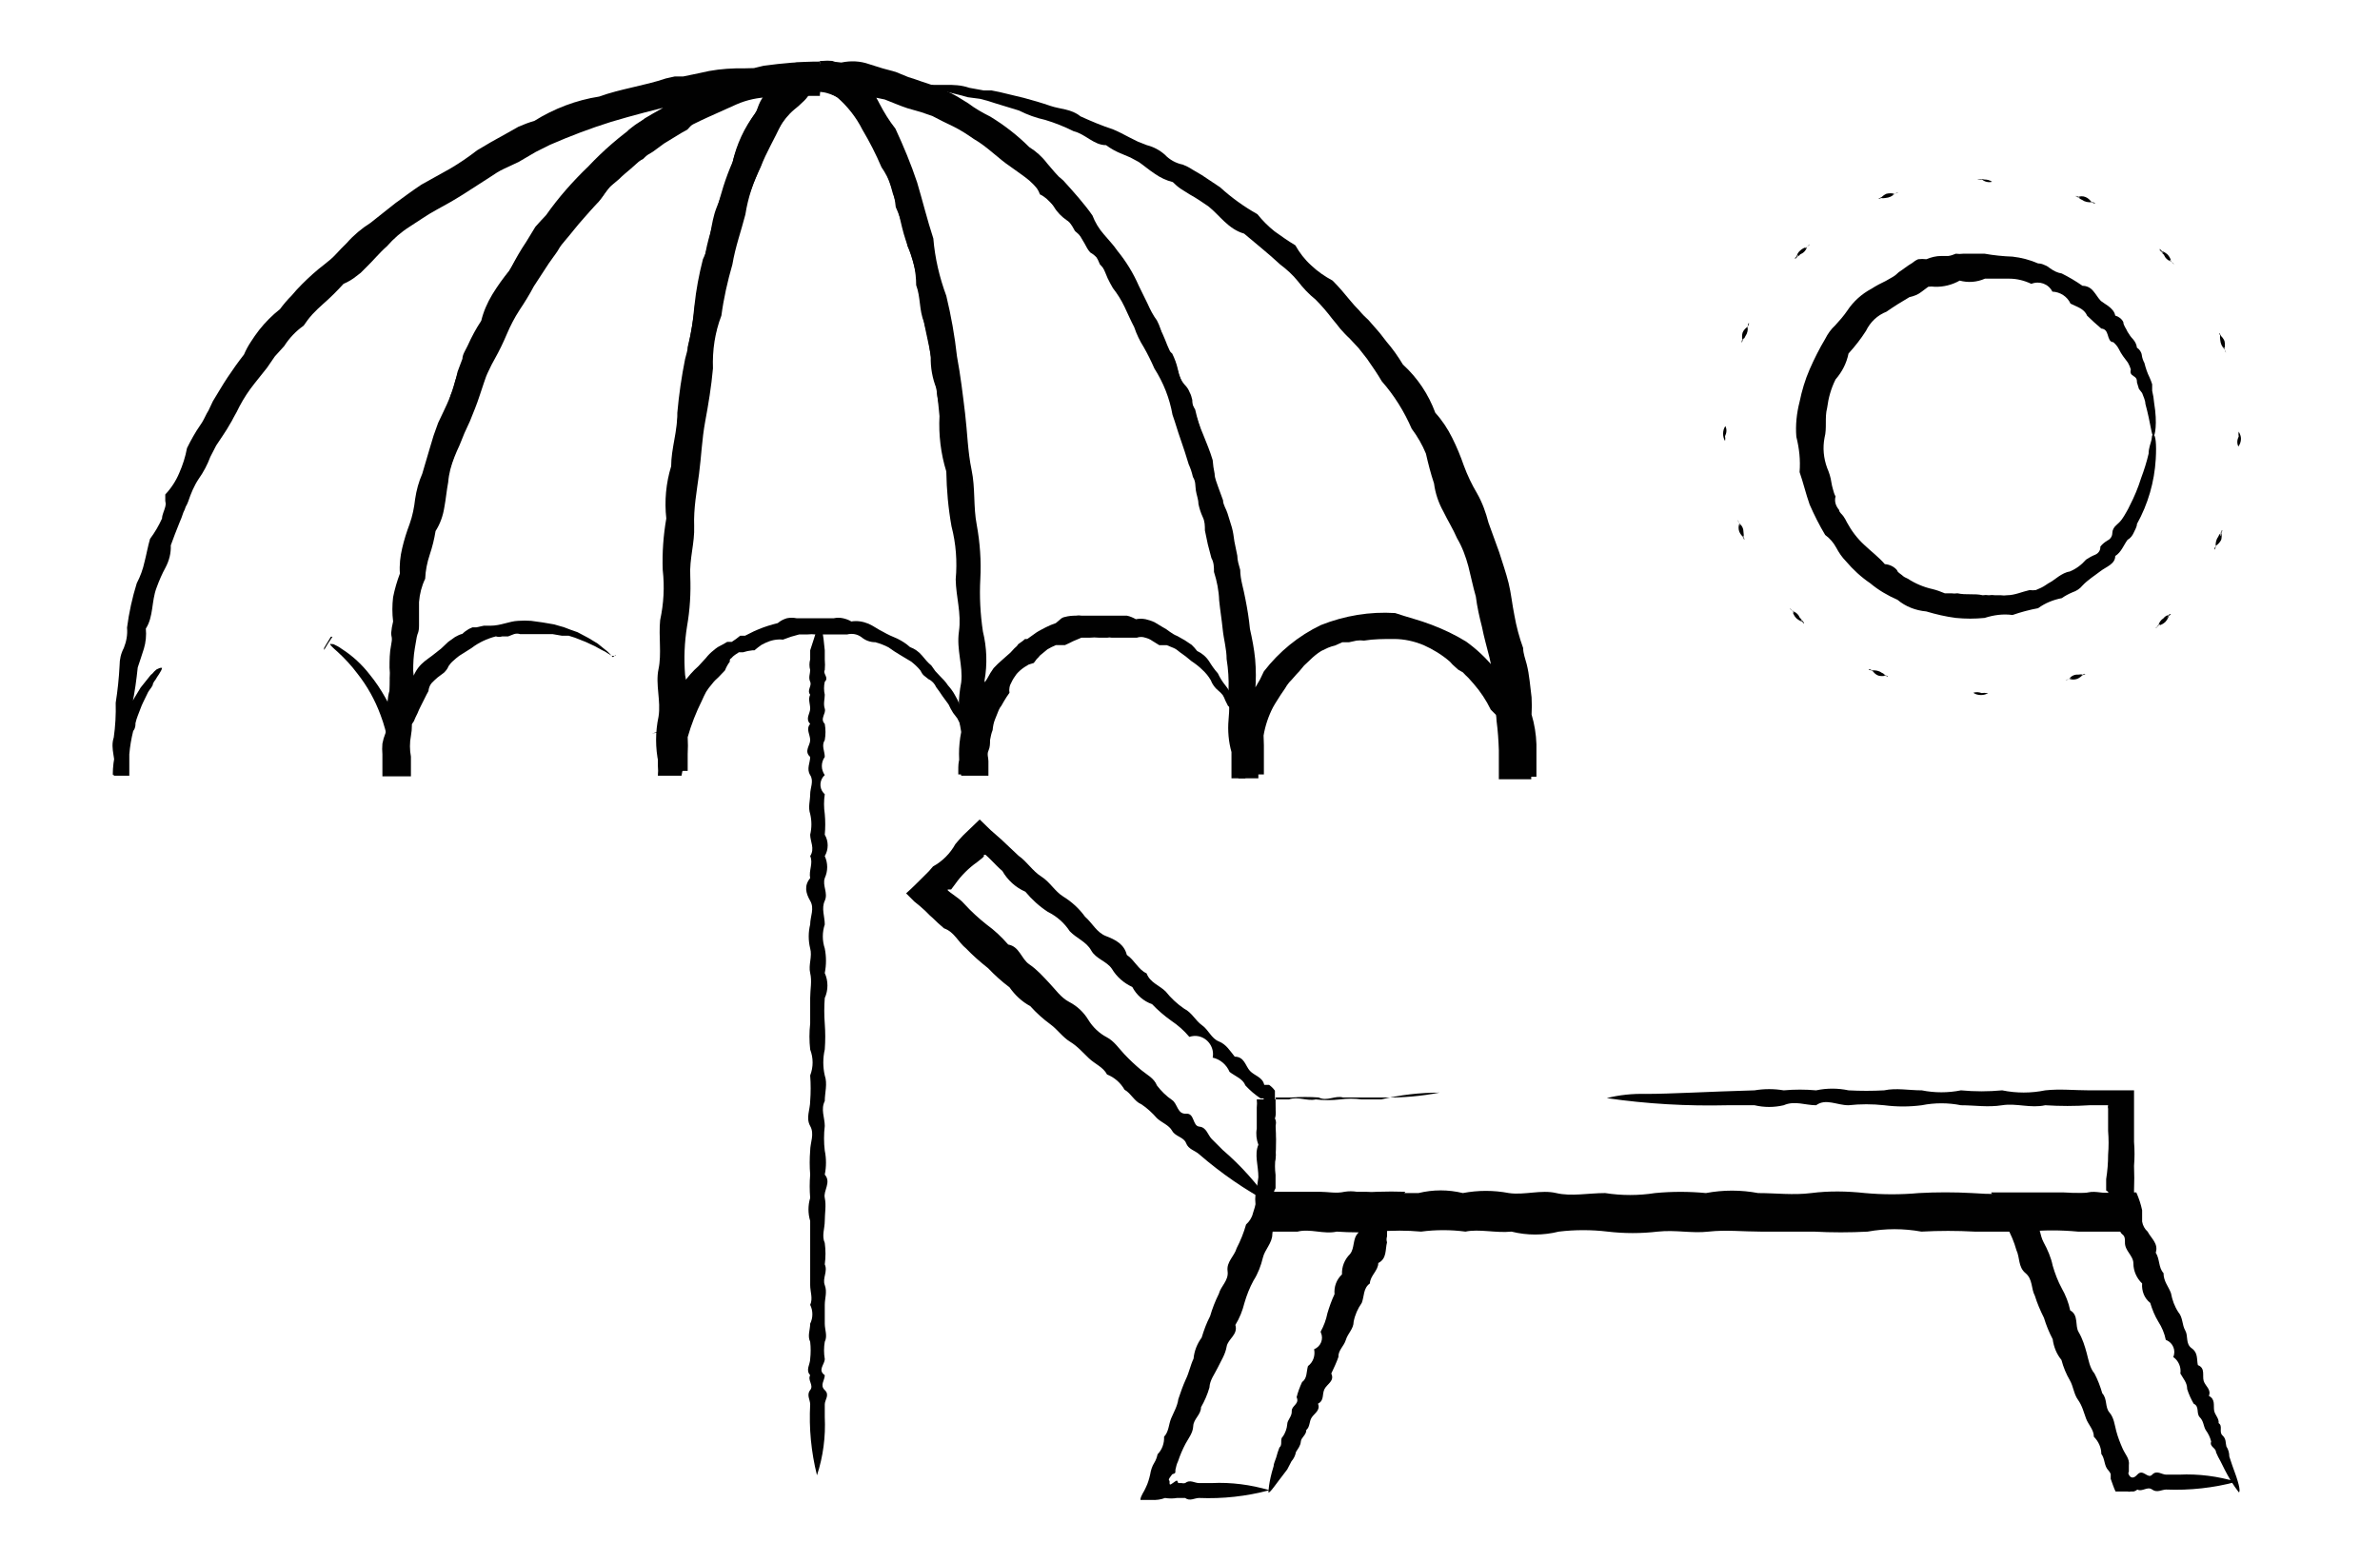 <svg xmlns="http://www.w3.org/2000/svg" xmlns:xlink="http://www.w3.org/1999/xlink" id="Layer_2_00000036223771725543544410000017410075528160266160_" x="0px" y="0px" viewBox="0 0 73.44 48.21" style="enable-background:new 0 0 73.44 48.21;" xml:space="preserve"><style type="text/css">	.st0{fill:#010101;}</style><g>	<path class="st0" d="M44.42,33.72c-0.56,0.11-1.14,0.16-1.71,0.15h-0.6h-0.67c-0.24-0.07-0.49,0.13-0.75,0  c-0.28-0.02-0.55-0.02-0.83,0h-0.5c0,0.03,0,0.07,0,0.1c0,0.06,0,0.09,0,0.13l0,0l0,0l0,0c0,0.04,0,0.08,0,0.12  c-0.05,0.16-0.05,0.34,0,0.5c0.02,0.33,0.02,0.67,0,1c-0.03,0.18-0.03,0.36,0,0.54v0.28v0.07c0,0,0,0,0,0.06  c-0.03,0.05-0.05,0.1-0.06,0.15c0.07,0.02,0.15,0.02,0.22,0h0.09h0.12h0.23c0.39,0.17,0.82,0.17,1.21,0c0.42,0.03,0.85,0.03,1.27,0  c0.44,0,0.88,0,1.33,0c0.45-0.11,0.92-0.11,1.37,0c0.47-0.09,0.95-0.09,1.42,0c0.48,0.07,1-0.11,1.46,0s1,0,1.51,0  c0.51,0.08,1.03,0.08,1.54,0c0.52-0.05,1.05-0.05,1.57,0c0.53-0.1,1.08-0.1,1.61,0c0.54,0,1.09,0.07,1.64,0s1.1-0.06,1.66,0  c0.55,0.05,1.11,0.05,1.66,0c0.55-0.03,1.09-0.03,1.64,0c0.54,0.04,1.07,0.04,1.61,0c0.53,0,1.06,0.07,1.58,0h0.72H65h0.06l0,0  c0-0.06-0.07-0.07-0.07-0.08l0,0v-0.16c0-0.07,0-0.13,0-0.19c0.04-0.25,0.06-0.5,0.06-0.75c0.02-0.25,0.02-0.49,0-0.74  c0-0.12,0-0.24,0-0.36v-0.32l0,0c-0.01-0.04-0.01-0.07,0-0.11h-0.1h-0.23h-0.24c-0.46,0.03-0.91,0.03-1.37,0  c-0.45,0.1-0.89-0.07-1.33,0s-0.85,0-1.27,0c-0.4-0.08-0.81-0.08-1.21,0c-0.39,0.05-0.77,0.05-1.16,0c-0.37-0.04-0.73-0.04-1.1,0  c-0.36,0-0.7-0.22-1,0c-0.34,0-0.66-0.15-1,0c-0.3,0.07-0.6,0.07-0.9,0h-0.83c-1.25,0.03-2.49-0.04-3.73-0.22  c0.39-0.1,0.8-0.14,1.2-0.13c0.78,0,1.92-0.07,3.36-0.11c0.3-0.05,0.6-0.05,0.9,0c0.33-0.03,0.67-0.03,1,0c0.33-0.07,0.67-0.07,1,0  c0.37,0.02,0.73,0.02,1.1,0c0.37-0.08,0.76,0,1.16,0c0.4,0.08,0.81,0.08,1.21,0c0.42,0.04,0.85,0.04,1.27,0  c0.44,0.09,0.89,0.09,1.33,0c0.45-0.05,0.91,0,1.37,0h0.49h0.88c0,0.27,0,0.56,0,0.84v0.21v0.18c0,0.12,0,0.24,0,0.36  c0.02,0.25,0.02,0.49,0,0.74c0.01,0.25,0.01,0.5,0,0.75v0.39c0,0.24,0,0.47,0,0.7c0,0.07,0,0.13,0,0.19h-1.01  c-0.24,0-0.48,0-0.72,0c-0.53-0.05-1.05-0.05-1.58,0c-0.53,0-1.07,0-1.61,0c-0.55-0.03-1.09-0.03-1.64,0c-0.55-0.1-1.11-0.1-1.66,0  c-0.55,0.03-1.11,0.03-1.66,0c-0.55,0-1.1,0-1.64,0s-1.08-0.06-1.61,0s-1-0.06-1.57,0c-0.51,0.06-1.03,0.06-1.54,0  c-0.5-0.06-1.01-0.06-1.51,0c-0.48,0.12-0.98,0.12-1.46,0c-0.48,0.05-1-0.09-1.42,0c-0.45-0.06-0.92-0.06-1.37,0  c-0.44-0.04-0.89-0.04-1.33,0c-0.42,0.03-0.85,0.03-1.27,0c-0.41,0.09-0.82-0.1-1.21,0h-0.49c-0.26,0-0.51,0-0.75,0  c0-0.14,0-0.28,0-0.42l-0.06-0.22c0,0,0-0.08,0-0.13v-0.09c-0.01-0.09-0.01-0.19,0-0.28c0.04-0.18,0.07-0.36,0.09-0.54  c0-0.36-0.13-0.7,0-1c-0.06-0.16-0.08-0.33-0.05-0.5c0,0,0-0.08,0-0.12v-0.18c0-0.12,0-0.24,0-0.35c0.01-0.08,0.01-0.17,0-0.25  h0.56h0.25h0.18c0.29-0.1,0.56,0.06,0.83,0c0.25,0.03,0.5,0.03,0.75,0c0.22-0.03,0.45-0.03,0.67,0h0.6  C43.21,33.79,43.81,33.72,44.42,33.72z"></path>	<path class="st0" d="M47.06,33.72V34l0,0l0,0l0,0l0,0l0,0l0,0l0,0l0,0l0,0v-0.62l0,0l0,0l0,0l0,0l0,0l0,0l0,0l0,0l0,0v0.3V33.72z"></path>	<path class="st0" d="M49.7,33.72V34l0,0l0,0l0,0l0,0l0,0l0,0l0,0l0,0l0,0v-0.62l0,0l0,0l0,0l0,0l0,0l0,0l0,0l0,0l0,0v0.3V33.72z"></path>	<path class="st0" d="M39.14,37.25c-0.06,0-0.11-0.35-0.15-1c0-0.1,0-0.22,0-0.35c-0.01-0.13-0.01-0.26,0-0.39  c0.07-0.14-0.13-0.29,0-0.45c0.02-0.16,0.02-0.32,0-0.48c0-0.17,0-0.35,0-0.53l0,0l0,0l0,0c0,0,0,0,0-0.07  c0.01-0.03,0.01-0.05,0-0.08l0,0H38.9c-0.17-0.11-0.33-0.25-0.47-0.4c-0.08-0.21-0.31-0.28-0.49-0.42  c-0.09-0.22-0.29-0.39-0.52-0.44c0.06-0.3-0.14-0.6-0.44-0.66c-0.09-0.02-0.19-0.01-0.28,0.02c-0.16-0.19-0.35-0.36-0.56-0.5  c-0.21-0.15-0.41-0.32-0.59-0.51c-0.26-0.09-0.48-0.28-0.61-0.53c-0.26-0.12-0.48-0.31-0.63-0.56c-0.16-0.24-0.49-0.3-0.64-0.57  s-0.45-0.37-0.66-0.59c-0.17-0.26-0.4-0.46-0.68-0.6c-0.26-0.17-0.49-0.38-0.69-0.62c-0.3-0.13-0.55-0.36-0.71-0.64  c-0.12-0.1-0.23-0.22-0.34-0.33c-0.06-0.06-0.12-0.12-0.18-0.17h-0.05l0,0c0,0,0,0,0,0.05l0,0l-0.05,0.05l-0.15,0.12  c-0.27,0.19-0.5,0.42-0.69,0.69l-0.12,0.16l0,0l0,0h-0.08l0,0c-0.15,0,0.31,0.23,0.49,0.45c0.21,0.23,0.44,0.44,0.68,0.63  c0.25,0.18,0.47,0.39,0.67,0.62c0.35,0.06,0.4,0.44,0.65,0.61s0.43,0.38,0.62,0.58s0.36,0.45,0.61,0.58s0.45,0.32,0.59,0.55  s0.34,0.42,0.57,0.54s0.37,0.34,0.54,0.52s0.34,0.34,0.52,0.49s0.4,0.25,0.49,0.48c0.13,0.17,0.29,0.33,0.47,0.45  c0.17,0.12,0.16,0.44,0.43,0.42s0.19,0.38,0.41,0.4s0.26,0.26,0.38,0.38l0.34,0.34c0.56,0.48,1.06,1.04,1.48,1.65  c-0.79-0.42-1.53-0.93-2.21-1.52c-0.12-0.11-0.33-0.15-0.4-0.34s-0.33-0.2-0.43-0.38s-0.32-0.25-0.47-0.39  c-0.14-0.16-0.3-0.31-0.48-0.43c-0.22-0.09-0.31-0.33-0.52-0.45c-0.12-0.21-0.31-0.38-0.54-0.47c-0.12-0.23-0.37-0.32-0.56-0.5  s-0.35-0.37-0.58-0.51s-0.39-0.38-0.61-0.54s-0.43-0.35-0.62-0.56c-0.26-0.14-0.47-0.34-0.64-0.58c-0.24-0.18-0.46-0.38-0.66-0.59  c-0.24-0.19-0.47-0.39-0.68-0.61c-0.24-0.19-0.36-0.51-0.68-0.62c-0.12-0.1-0.24-0.21-0.35-0.32l-0.09-0.08l-0.14-0.14  c-0.11-0.1-0.22-0.2-0.34-0.29l-0.25-0.25c0.18-0.16,0.35-0.33,0.52-0.5l0.12-0.12l0.06-0.06l0,0l0.13-0.15  c0.29-0.16,0.53-0.4,0.69-0.69l0.12-0.14l0,0l0,0l0.12-0.13l0.51-0.49l0.34,0.33l0.33,0.29l0.18,0.17l0.35,0.33  c0.26,0.18,0.43,0.47,0.7,0.64c0.27,0.17,0.42,0.46,0.68,0.62c0.26,0.16,0.49,0.37,0.67,0.62c0.23,0.2,0.36,0.49,0.65,0.6  s0.56,0.25,0.64,0.58c0.24,0.16,0.35,0.45,0.61,0.57c0.11,0.29,0.4,0.37,0.59,0.56c0.16,0.2,0.35,0.38,0.57,0.53  c0.24,0.12,0.35,0.37,0.55,0.51s0.29,0.41,0.52,0.5s0.35,0.3,0.49,0.47c0.3,0,0.33,0.29,0.47,0.44s0.39,0.19,0.44,0.43h0.09l0,0  h0.06c0.07,0.05,0.13,0.11,0.18,0.18c0,0.07,0,0.15,0,0.22c0,0.04,0,0.07,0,0.11l0,0l0,0c0,0.18,0.06,0.36,0,0.53  c0.1,0.17-0.06,0.33,0,0.48s0,0.31,0,0.45c0.04,0.13,0.04,0.26,0,0.39c0,0.13,0,0.25,0,0.35C39.34,36.55,39.27,36.91,39.14,37.25z"></path>	<path class="st0" d="M39.14,46.06c0,0,0-0.3,0.16-0.81c0-0.08,0.05-0.17,0.08-0.27c0.03-0.11,0.06-0.21,0.1-0.31  c0.11-0.08,0-0.26,0.11-0.34c0.07-0.11,0.12-0.24,0.13-0.37c0-0.14,0.15-0.24,0.14-0.41s0.25-0.22,0.15-0.43  c0.04-0.16,0.1-0.32,0.17-0.47c0.16-0.11,0.13-0.32,0.18-0.49c0.16-0.12,0.23-0.32,0.19-0.52c0.2-0.08,0.3-0.31,0.21-0.51  c0-0.01-0.01-0.02-0.01-0.03c0.1-0.18,0.17-0.37,0.21-0.57c0.06-0.2,0.13-0.4,0.22-0.59c-0.02-0.23,0.06-0.45,0.23-0.61  c-0.01-0.24,0.08-0.46,0.25-0.63c0.15-0.19,0.07-0.47,0.25-0.65l0.06-0.17V37.8l0,0l0,0c-0.01-0.02-0.01-0.04,0-0.06l0.1-0.1  c0,0-0.09,0-0.16,0.06l0,0h-0.08c-0.13,0.02-0.25,0.02-0.38,0c-0.25,0.1-0.52,0.1-0.77,0c-0.26-0.02-0.52-0.02-0.78,0  c-0.13-0.01-0.26-0.01-0.39,0h-0.08l0,0h-0.06l0,0c-0.06,0.12-0.1,0.25-0.11,0.39c0,0.27-0.23,0.47-0.29,0.72s-0.15,0.49-0.29,0.71  c-0.12,0.22-0.21,0.45-0.28,0.69c-0.06,0.24-0.15,0.47-0.28,0.68c0.09,0.3-0.23,0.43-0.27,0.67s-0.17,0.43-0.27,0.64  s-0.25,0.39-0.26,0.62c-0.06,0.21-0.15,0.42-0.26,0.61c0,0.23-0.23,0.36-0.24,0.58s-0.15,0.38-0.24,0.55s-0.17,0.36-0.23,0.54  c-0.04,0.08-0.06,0.17-0.08,0.26c0,0.12,0,0.1-0.1,0.14l-0.08,0.11c0,0-0.05,0.08,0,0.09l0,0c0,0,0,0,0,0.08s0.08,0,0.17-0.06  s0.06,0,0.1,0.05h0.1c0.04,0.01,0.07,0.01,0.11,0c0.15-0.12,0.29,0,0.43,0h0.39c0.6-0.03,1.2,0.05,1.78,0.22  c-0.71,0.19-1.44,0.27-2.17,0.24c-0.14,0-0.28,0.11-0.43,0h-0.11h-0.14c-0.12,0.02-0.25,0.02-0.37,0  c-0.13,0.05-0.28,0.07-0.42,0.06h-0.34l0,0c0-0.12,0.12-0.26,0.17-0.39c0.06-0.12,0.1-0.26,0.13-0.39  c0.02-0.13,0.06-0.26,0.13-0.37c0.05-0.08,0.08-0.17,0.1-0.26c0.14-0.14,0.21-0.34,0.2-0.54c0.15-0.16,0.14-0.38,0.22-0.57  s0.19-0.37,0.22-0.59c0.07-0.21,0.14-0.41,0.23-0.61c0.1-0.2,0.14-0.43,0.24-0.64c0.02-0.23,0.11-0.46,0.25-0.65  c0.07-0.23,0.15-0.45,0.26-0.66c0.07-0.24,0.16-0.47,0.27-0.69c0.06-0.24,0.31-0.41,0.27-0.7s0.21-0.46,0.28-0.71  c0.12-0.23,0.22-0.48,0.29-0.73c0.1-0.09,0.18-0.21,0.21-0.34l0.09-0.29c0-0.13,0.07-0.25,0.1-0.38l0,0h0.37h0.33h0.39  c0.27,0,0.53,0,0.78,0s0.52,0.06,0.77,0c0.13-0.02,0.25-0.02,0.38,0h0.28c0.12,0.01,0.23,0.01,0.35,0c0.29-0.01,0.57-0.01,0.86,0  c-0.08,0.18-0.17,0.37-0.27,0.55s-0.2,0.42-0.29,0.61v0.07v0.06v0.09c-0.02,0.06-0.02,0.12,0,0.18c-0.06,0.23,0,0.5-0.27,0.64  c0,0.23-0.25,0.39-0.26,0.63c-0.21,0.15-0.17,0.4-0.25,0.6c-0.12,0.17-0.21,0.37-0.25,0.58c0,0.22-0.18,0.36-0.24,0.56  s-0.24,0.32-0.23,0.53c-0.06,0.17-0.14,0.34-0.22,0.51c0.11,0.23-0.13,0.32-0.21,0.48s0,0.35-0.2,0.45c0.08,0.2-0.1,0.29-0.19,0.42  s-0.05,0.29-0.17,0.39c0,0.16-0.16,0.23-0.17,0.36s-0.09,0.22-0.15,0.32c-0.02,0.11-0.07,0.21-0.14,0.29l-0.13,0.25  C39.34,45.84,39.19,46.08,39.14,46.06z"></path>	<path class="st0" d="M69.09,46.06c0,0-0.2-0.23-0.44-0.7l-0.13-0.26c-0.05-0.09-0.1-0.18-0.14-0.28c0-0.14-0.21-0.17-0.15-0.33  c-0.03-0.13-0.09-0.25-0.17-0.36c-0.07-0.12-0.06-0.27-0.18-0.39s0-0.33-0.19-0.42c-0.08-0.14-0.15-0.29-0.2-0.45  c0-0.2-0.12-0.32-0.21-0.48c0.03-0.2-0.06-0.4-0.22-0.51c0.09-0.2-0.01-0.44-0.21-0.52c-0.01,0-0.01,0-0.02-0.01  c-0.04-0.2-0.12-0.39-0.23-0.56c-0.11-0.18-0.19-0.38-0.25-0.58c-0.18-0.14-0.27-0.37-0.25-0.6c-0.17-0.16-0.27-0.39-0.27-0.62  c0-0.24-0.27-0.39-0.26-0.65s-0.09-0.21-0.14-0.32l-0.08-0.17v-0.08v-0.05l0,0c0.01-0.03,0.01-0.07,0-0.1h-0.06l0,0l0,0h-0.05  c-0.25,0.05-0.5,0.05-0.75,0c-0.25,0.1-0.52,0.1-0.77,0c-0.26-0.02-0.52-0.02-0.78,0h-0.1c0,0,0,0-0.06,0l0,0l0,0l0,0l0,0l0,0l0,0  c0.17,0.21,0.16,0.5,0.28,0.72s0.23,0.47,0.28,0.72c0.07,0.24,0.16,0.48,0.28,0.7c0.12,0.21,0.21,0.44,0.26,0.68  c0.27,0.15,0.14,0.47,0.26,0.67s0.19,0.43,0.25,0.65s0.09,0.45,0.24,0.63c0.1,0.19,0.18,0.4,0.24,0.61  c0.16,0.17,0.08,0.43,0.22,0.59s0.16,0.38,0.21,0.57s0.12,0.37,0.2,0.55s0.22,0.31,0.19,0.51c0,0,0,0.09,0,0.13v0.07l0,0l0,0  c-0.02,0.03-0.02,0.06,0,0.09l0,0c0,0,0.08,0.2,0.26,0s0.32,0.15,0.46,0s0.3,0,0.43,0h0.4c0.6-0.03,1.2,0.05,1.77,0.22  c-0.71,0.19-1.44,0.27-2.17,0.24c-0.13,0-0.28,0.11-0.43,0s-0.3,0.08-0.46,0c-0.03,0.03-0.07,0.05-0.11,0.06h-0.09  c-0.03,0.01-0.07,0.01-0.1,0h-0.37l0,0c-0.06-0.12-0.1-0.26-0.15-0.39v-0.09v-0.06c-0.02-0.04-0.04-0.08-0.07-0.11  c-0.14-0.14-0.1-0.35-0.22-0.51c0-0.2-0.09-0.39-0.23-0.53c0-0.22-0.17-0.37-0.24-0.56s-0.12-0.4-0.25-0.58s-0.14-0.41-0.25-0.6  s-0.2-0.4-0.26-0.63c-0.15-0.18-0.24-0.41-0.27-0.64c-0.11-0.21-0.2-0.43-0.27-0.66c-0.11-0.22-0.21-0.45-0.28-0.68  c-0.12-0.22-0.06-0.51-0.29-0.7s-0.17-0.48-0.28-0.71c-0.07-0.25-0.17-0.49-0.3-0.72l0,0V38c0.01-0.05,0.01-0.11,0-0.16  c-0.03-0.11-0.07-0.22-0.12-0.32c-0.1-0.22-0.23-0.46-0.36-0.72l0,0c0.22,0,0.47,0,0.73,0h0.71c0.26,0,0.52,0,0.78,0  s0.51,0.06,0.77,0s0.5,0.06,0.75,0h0.74c0.08,0.18,0.14,0.36,0.18,0.55l0,0v0.08c0,0.03,0,0.06,0,0.09c0,0.06,0,0.12,0,0.18  c0.02,0.12,0.08,0.23,0.17,0.31c0.11,0.21,0.34,0.37,0.25,0.65c0.13,0.2,0.08,0.46,0.24,0.63c0,0.26,0.16,0.42,0.23,0.62  c0.04,0.21,0.11,0.41,0.23,0.59c0.14,0.16,0.11,0.39,0.21,0.56s0,0.41,0.2,0.55s0.15,0.34,0.19,0.52c0.24,0.09,0.13,0.33,0.18,0.49  s0.24,0.26,0.16,0.46c0.2,0.1,0.14,0.29,0.16,0.44s0.16,0.25,0.14,0.4c0.14,0.09,0,0.27,0.12,0.38s0.09,0.23,0.12,0.34  c0.06,0.09,0.09,0.2,0.09,0.31l0.09,0.27C69.08,45.75,69.14,46,69.09,46.06z"></path>	<path class="st0" d="M66.45,13.46c-0.06,0-0.08-0.37-0.25-1c0-0.1-0.06-0.22-0.1-0.33L66,12c-0.02-0.07-0.04-0.13-0.06-0.2  c0-0.07,0-0.13-0.1-0.19s-0.11-0.11-0.09-0.21c-0.02-0.07-0.05-0.14-0.09-0.21l-0.15-0.2c-0.05-0.07-0.09-0.14-0.13-0.22  c-0.04-0.08-0.1-0.15-0.17-0.21c-0.11,0-0.14-0.12-0.17-0.22s-0.07-0.19-0.2-0.2c-0.15-0.13-0.3-0.26-0.44-0.4  c-0.09-0.22-0.32-0.27-0.51-0.37c-0.1-0.22-0.32-0.36-0.56-0.37c-0.12-0.24-0.4-0.34-0.65-0.24C62.47,8.66,62.24,8.6,62,8.6  c-0.25,0-0.5,0-0.75,0C61,8.71,60.73,8.73,60.47,8.66c-0.23,0.13-0.5,0.2-0.77,0.19c-0.07-0.01-0.13-0.01-0.2,0L59.3,9  c-0.11,0.09-0.24,0.14-0.38,0.17c-0.24,0.14-0.48,0.29-0.71,0.45c-0.28,0.11-0.5,0.32-0.63,0.59c-0.16,0.25-0.34,0.48-0.54,0.7  c-0.06,0.3-0.2,0.57-0.4,0.8c-0.14,0.28-0.22,0.57-0.26,0.88c-0.08,0.3,0,0.62-0.08,0.92c-0.06,0.31-0.03,0.63,0.08,0.93  c0.06,0.14,0.11,0.29,0.13,0.44c0.01,0.07,0.03,0.15,0.05,0.22c0.02,0.08,0.04,0.15,0.08,0.22c-0.02,0.07-0.02,0.15,0,0.22  c0.02,0.07,0.06,0.14,0.11,0.2c0,0.07,0.09,0.13,0.13,0.19c0.04,0.06,0.08,0.12,0.11,0.19c0.14,0.26,0.32,0.5,0.54,0.7  c0.21,0.2,0.44,0.37,0.63,0.59c0.15,0.01,0.29,0.08,0.38,0.19c0,0.05,0.1,0.11,0.15,0.15c0.05,0.05,0.11,0.08,0.18,0.11  c0.23,0.15,0.49,0.26,0.76,0.32c0.13,0.03,0.26,0.08,0.38,0.13h0.2c0.06,0.01,0.13,0.01,0.19,0c0.27,0.06,0.53,0,0.78,0.06  c0.06-0.01,0.13-0.01,0.19,0c0.06-0.01,0.13-0.01,0.19,0h0.18c0.06,0.01,0.13,0.01,0.19,0c0.24,0,0.47-0.11,0.7-0.16  c0.06,0.01,0.13,0.01,0.19,0l0.16-0.07c0.11-0.05,0.2-0.13,0.3-0.18s0.35-0.29,0.58-0.32c0.2-0.08,0.37-0.21,0.51-0.37  c0.09-0.06,0.18-0.11,0.28-0.15c0.1-0.04,0.17-0.14,0.16-0.25c0.06-0.08,0.14-0.14,0.22-0.19c0.09-0.04,0.15-0.13,0.15-0.23  c0-0.09,0.05-0.18,0.12-0.24c0.07-0.06,0.13-0.12,0.18-0.19c0.05-0.07,0.09-0.14,0.13-0.21c0.04-0.07,0.08-0.14,0.11-0.21  c0.14-0.27,0.26-0.56,0.35-0.85c0.09-0.24,0.17-0.49,0.23-0.75c0-0.18,0.07-0.33,0.09-0.43s0-0.15,0.06-0.15s0.1,0.26,0.07,0.75  c-0.04,0.7-0.24,1.39-0.58,2c0,0.09-0.06,0.18-0.1,0.27c-0.04,0.09-0.1,0.17-0.19,0.22c-0.12,0.16-0.19,0.38-0.38,0.5  c0,0.25-0.28,0.33-0.46,0.47s-0.38,0.26-0.55,0.44c-0.08,0.1-0.19,0.17-0.31,0.21c-0.12,0.05-0.23,0.11-0.33,0.18  c-0.26,0.05-0.51,0.15-0.73,0.31c-0.27,0.05-0.53,0.12-0.79,0.21c-0.29-0.04-0.58,0-0.86,0.09c-0.3,0.03-0.59,0.03-0.89,0  c-0.31-0.04-0.61-0.11-0.91-0.2c-0.33-0.03-0.64-0.15-0.89-0.36c-0.3-0.13-0.59-0.3-0.84-0.51c-0.28-0.19-0.53-0.42-0.75-0.68  c-0.12-0.12-0.22-0.27-0.3-0.42c-0.08-0.15-0.2-0.29-0.34-0.39c-0.18-0.3-0.34-0.62-0.48-0.94c-0.12-0.34-0.2-0.69-0.31-1  c0.03-0.37-0.01-0.73-0.1-1.09c-0.03-0.36,0.01-0.73,0.1-1.08c0.07-0.34,0.17-0.68,0.31-1c0.14-0.32,0.3-0.64,0.48-0.94  c0.08-0.16,0.18-0.3,0.31-0.42C56.76,9.9,56.89,9.75,57,9.59c0.19-0.29,0.45-0.52,0.75-0.68c0.14-0.09,0.29-0.17,0.44-0.24  l0.21-0.12c0.07-0.04,0.13-0.09,0.19-0.15c0.14-0.09,0.27-0.2,0.41-0.28c0.06-0.05,0.12-0.09,0.19-0.12c0.08-0.01,0.17-0.01,0.25,0  c0.15-0.06,0.3-0.1,0.46-0.1h0.22c0.08-0.01,0.16-0.04,0.23-0.07c0.08,0.01,0.15,0.01,0.23,0h0.22h0.22h0.22  c0.28,0.05,0.57,0.08,0.86,0.09c0.27,0.03,0.54,0.1,0.79,0.21c0.07,0,0.14,0.02,0.2,0.05c0.06,0.02,0.12,0.06,0.17,0.1  c0.11,0.08,0.23,0.14,0.36,0.16c0.22,0.11,0.44,0.24,0.64,0.38c0.13,0,0.25,0.06,0.33,0.16c0.08,0.09,0.14,0.2,0.22,0.29  s0.42,0.22,0.46,0.47c0.11,0.03,0.2,0.1,0.25,0.2c0,0.1,0.09,0.2,0.13,0.3c0.05,0.08,0.1,0.16,0.17,0.23  c0.06,0.07,0.11,0.16,0.12,0.26c0.08,0.05,0.14,0.14,0.15,0.23c0.01,0.08,0.04,0.17,0.08,0.24c0.04,0.16,0.09,0.31,0.16,0.45  c0.03,0.07,0.06,0.14,0.08,0.21c0,0.07,0,0.13,0,0.2c0.03,0.12,0.05,0.25,0.06,0.37C66.58,13.09,66.49,13.47,66.45,13.46z"></path>	<path class="st0" d="M61.16,5.54h-0.15l0,0c0.06,0-0.14,0,0,0s0,0,0,0l0,0c0,0,0.15,0,0,0s0,0,0,0l0,0c0,0,0.07,0,0,0  c0.17,0,0.15,0,0,0s0.06,0,0,0s0,0,0,0s-0.11,0,0,0c-0.13,0-0.08,0,0,0s-0.11,0,0,0s0,0,0,0s0.11,0,0,0s-0.07,0,0,0  c-0.14,0-0.08,0,0,0s0.07,0,0,0s-0.06,0,0,0s0.08,0,0,0s0,0,0,0c0.13,0,0,0,0,0s0.07,0,0,0s-0.05,0,0,0c-0.19,0,0,0,0,0l0,0  c0,0,0.08,0,0,0s-0.07,0,0,0c-0.1,0,0.08,0,0,0l0,0c0.14,0,0,0,0,0s-0.08,0,0,0s0.07,0,0,0s0.22,0,0,0c0,0,0.15,0,0,0s0,0,0,0l0,0  c0.07-0.02,0.15-0.02,0.22,0c0.09,0,0.17,0.02,0.24,0.07c0,0,0.11,0,0,0s0.08,0,0,0c0.14,0,0,0,0,0l0,0l0,0c0,0-0.06,0,0,0  c-0.08,0,0,0,0,0l0,0l0,0l0,0c0,0,0.08,0,0,0s0,0,0,0l0,0c0,0-0.13,0,0,0s0,0,0,0l0,0c-0.13,0-0.05,0,0,0s0,0,0,0l0,0  c0,0-0.06,0,0,0s-0.07,0,0,0s0.06,0,0,0s-0.13,0,0,0s0.18,0,0,0c0,0-0.09,0,0,0c-0.14,0,0,0,0,0s-0.08,0,0,0s0,0,0,0s-0.11,0,0,0  s0,0,0,0c0.19,0,0,0,0,0s0.12,0,0,0c0.14,0,0,0,0,0s0.06,0,0,0c0.1,0,0,0,0,0l0,0l0,0l0,0C61.36,5.64,61.24,5.61,61.16,5.54z"></path>	<path class="st0" d="M66.77,7.86c-0.04-0.03-0.07-0.07-0.09-0.12l0,0l0,0c0,0-0.08-0.1,0,0s0,0,0,0l0,0c0,0,0.11,0.1,0,0s0,0,0,0  l0,0c0,0,0.06,0,0,0c0.13,0.12,0.12,0.09,0,0s0,0,0,0l0,0c0,0-0.07-0.08,0,0s0-0.06,0,0s-0.06-0.09,0,0s0,0,0,0s0.09,0.07,0,0  s0-0.07,0,0s0-0.07,0,0s0.06,0,0,0s0,0,0,0s0.07,0,0,0s0,0,0,0l0,0c0,0,0.07,0,0,0s0,0,0,0c-0.13-0.14,0,0,0,0l0,0c0,0,0.08,0,0,0  s0-0.06,0,0s0.07,0,0,0l0,0c0.11,0.1,0,0,0,0s-0.05-0.07,0,0s0.06,0,0,0s0.16,0.15,0,0s0.11,0.1,0,0s0,0,0,0l0,0  c0.08,0.02,0.14,0.06,0.2,0.11c0.06,0.06,0.1,0.14,0.12,0.22c0,0,0.07,0.09,0,0s0,0.06,0,0s0,0,0,0l0,0l0,0c0,0-0.05,0,0,0s0,0,0,0  l0,0l0,0l0,0c0,0,0,0.07,0,0s0,0,0,0l0,0c0,0-0.11-0.09,0,0s0,0,0,0l0,0c0,0-0.05,0,0,0s0,0,0,0l0,0l0,0l0,0c0,0,0,0.06,0,0  s-0.1-0.08,0,0s0.12,0.14,0,0c0,0-0.07-0.06,0,0c-0.11-0.1,0,0,0,0s-0.07,0,0,0s0,0,0,0s-0.09-0.06,0,0l0,0c0.13,0.14,0,0,0,0  s0.08,0.09,0,0c0.09,0.1,0,0,0,0l0,0l0,0l0,0l0,0l0,0C66.89,8.04,66.81,7.96,66.77,7.86z"></path>	<path class="st0" d="M69.08,13.47c-0.01-0.05-0.01-0.1,0-0.15l0,0l0,0c0,0.07,0-0.13,0,0s0,0,0,0l0,0c0,0,0,0.15,0,0s0,0,0,0l0,0  c0,0,0,0.07,0,0c0,0.17,0,0.15,0,0s0,0.06,0,0s0,0,0,0s0-0.11,0,0c0-0.13,0-0.08,0,0s0-0.1,0,0s0,0,0,0s0,0.1,0,0s0-0.07,0,0  c0-0.14,0-0.08,0,0s0,0.07,0,0s0-0.06,0,0s0,0.08,0,0s0,0,0,0c0,0.12,0,0,0,0s0,0.07,0,0s0-0.05,0,0c0-0.19,0,0,0,0l0,0  c0,0,0,0.09,0,0s0-0.07,0,0c0-0.1,0,0.08,0,0s0,0,0,0l0,0c0,0,0-0.08,0,0s0,0.07,0,0s0,0.22,0,0c0,0,0,0.15,0,0s0,0,0,0l0,0  c0.04,0.07,0.07,0.14,0.07,0.22c0,0.09-0.03,0.17-0.08,0.24c0,0,0,0.11,0,0s0,0.08,0,0c0,0.14,0,0,0,0l0,0l0,0c0,0,0-0.06,0,0  c0-0.08,0,0,0,0l0,0l0,0l0,0c0,0,0,0.08,0,0s0,0,0,0l0,0c0,0,0-0.13,0,0s0,0,0,0l0,0c0-0.13,0-0.05,0,0s0,0,0,0l0,0c0,0,0-0.06,0,0  s0-0.07,0,0s0,0.06,0,0s0-0.13,0,0s0,0.18,0,0c0,0.05,0-0.09,0,0c0-0.14,0,0,0,0s0-0.08,0,0s0,0,0,0s0-0.11,0,0s0,0,0,0  c0,0.19,0,0,0,0s0,0.13,0,0c0,0.14,0,0,0,0s0,0.06,0,0c0,0.1,0-0.05,0,0s0,0,0,0l0,0l0,0C69.02,13.68,69.03,13.57,69.08,13.47z"></path>	<path class="st0" d="M66.76,19.08c0.03-0.04,0.07-0.07,0.12-0.09h0.05c-0.05,0.05,0.1-0.09,0,0s0,0,0,0l0,0c0,0-0.1,0.12,0,0  s0,0,0,0l0,0c0,0,0,0.06,0,0c-0.12,0.13-0.09,0.12,0,0s0,0.05,0,0s0,0,0,0s0.08-0.07,0,0c0.09-0.08,0.06,0,0,0s0.09-0.06,0,0  s0,0,0,0s-0.06,0.09,0,0s0.07,0,0,0s0.07,0,0,0s0,0.06,0,0s0,0,0,0s0,0.07,0,0s0,0,0,0l0,0c0,0,0,0.07,0,0s0,0,0,0  c0.14-0.13,0,0,0,0l0,0c0,0,0,0.08,0,0s0.06,0,0,0s0,0.07,0,0s0,0,0,0l0,0c0,0,0.07-0.05,0,0s-0.05,0.06,0,0s-0.15,0.16,0,0  s-0.1,0.11,0,0s0,0,0,0l0,0c-0.02,0.08-0.06,0.14-0.11,0.2c-0.06,0.06-0.14,0.1-0.22,0.12c0,0-0.09,0.07,0,0s-0.06,0.05,0,0  c-0.1,0.1,0,0,0,0l0,0l0,0c0,0,0-0.05,0,0s0,0,0,0l0,0l0,0l0,0c0,0-0.07,0.05,0,0s0,0,0,0l0,0c0,0,0.09-0.11,0,0s0,0,0,0l0,0  c0,0,0-0.05,0,0s0,0,0,0l0,0l0,0c0,0,0-0.05,0,0s-0.06,0,0,0s0.08-0.1,0,0s-0.14,0.11,0,0c0,0,0.06-0.07,0,0c0.1-0.11,0,0,0,0  s0-0.06,0,0s0,0,0,0s0.06-0.09,0,0s0,0,0,0c-0.14,0.13,0,0,0,0s-0.1,0.08,0,0c-0.1,0.09,0,0,0,0l0,0c0,0,0-0.05,0,0s0,0,0,0l0,0  l0,0C66.62,19.21,66.68,19.13,66.76,19.08z"></path>	<path class="st0" d="M61.15,21.39c0.05-0.01,0.1-0.01,0.15,0h0.05c-0.07,0,0.13,0,0,0s0,0,0,0l0,0c0,0-0.15,0,0,0s0,0,0,0l0,0  c0,0-0.07,0,0,0c-0.17,0-0.15,0,0,0c0,0-0.07,0,0,0s0,0,0,0s0.11,0,0,0c0.13,0,0.08,0,0,0s0.1,0,0,0s0,0,0,0s-0.11,0,0,0  s0.07,0,0,0c0.14,0,0.08,0,0,0s-0.07,0,0,0s0.06,0,0,0s-0.08,0,0,0s0,0,0,0c-0.13,0,0,0,0,0s-0.07,0,0,0s0,0,0,0c0.19,0-0.05,0,0,0  s0,0,0,0s-0.09,0,0,0s0.07,0,0,0c0.1,0-0.08,0,0,0s0,0,0,0l0,0c0,0,0.08,0,0,0s-0.07,0,0,0s-0.22,0,0,0c0,0-0.15,0,0,0s0,0,0,0l0,0  c-0.07,0.04-0.14,0.06-0.22,0.06c-0.09,0-0.17-0.02-0.24-0.07c0,0-0.11,0,0,0s-0.08,0,0,0c-0.14,0,0,0,0,0l0,0l0,0c0,0,0.06,0,0,0  c0.08,0,0,0,0,0l0,0l0,0l0,0c0,0-0.08,0,0,0s0,0,0,0l0,0c0,0,0.13,0,0,0s0,0,0,0l0,0c0.13,0,0.05,0,0,0s0,0,0,0l0,0c0,0,0.06,0,0,0  s0.07,0,0,0s-0.06,0,0,0s0.13,0,0,0s-0.18,0,0,0c0,0,0.09,0,0,0c0.14,0,0,0,0,0s0.08,0,0,0s0,0,0,0s0.11,0,0,0s0,0,0,0  c-0.19,0,0,0,0,0s-0.12,0,0,0c-0.14,0,0,0,0,0s-0.06,0,0,0c-0.1,0,0.05,0,0,0s0,0,0,0l0,0l0,0C60.98,21.35,61.07,21.36,61.15,21.39  z"></path>	<path class="st0" d="M55.54,19.07c0.04,0.03,0.07,0.07,0.09,0.12l0,0l0,0c0,0,0.09,0.1,0,0s0,0,0,0l0,0c0,0-0.12-0.1,0,0s0,0,0,0  l0,0c0,0-0.06,0,0,0c-0.13-0.12-0.11-0.09,0,0s0,0,0,0l0,0c0,0,0.07,0.08,0,0s0,0.06,0,0s0.06,0.09,0,0s0,0,0,0s-0.09-0.07,0,0  s0,0.06,0,0s0,0.07,0,0s-0.06,0,0,0s0,0,0,0s-0.07,0,0,0s0,0,0,0l0,0c0,0-0.06,0,0,0s0,0,0,0c0.13,0.14,0,0,0,0l0,0  c0,0-0.08-0.05,0,0s0,0.06,0,0s-0.07-0.05,0,0s0,0,0,0l0,0c0,0,0,0.07,0,0s-0.06,0,0,0s-0.16-0.14,0,0s-0.11-0.1,0,0s0,0,0,0l0,0  c-0.08-0.02-0.14-0.06-0.2-0.11c-0.06-0.06-0.1-0.14-0.12-0.22c0,0-0.07-0.09,0,0s0-0.06,0,0s0,0,0,0l0,0l0,0c0,0,0.05,0,0,0  s0,0,0,0l0,0l0,0l0,0c0,0,0-0.07,0,0s0,0,0,0l0,0c0,0,0.11,0.09,0,0s0,0,0,0l0,0c0,0,0.05,0,0,0s0,0,0,0l0,0c0,0,0.05,0,0,0  s0,0,0,0s0-0.06,0,0s0.1,0.08,0,0s-0.11-0.14,0,0c0,0,0.07,0.06,0,0c0.11,0.1,0,0,0,0s0.07,0,0,0s0,0,0,0s0.09,0.06,0,0s0,0,0,0  c-0.13-0.14,0,0,0,0s-0.08-0.1,0,0c-0.09-0.1,0,0,0,0l0,0l0,0l0,0l0,0l0,0C55.42,18.89,55.5,18.97,55.54,19.07z"></path>	<path class="st0" d="M53.23,13.46c0.01,0.05,0.01,0.1,0,0.15l0,0l0,0c0-0.08,0,0.13,0,0s0,0,0,0l0,0c0,0,0-0.15,0,0s0,0,0,0l0,0  c0,0,0-0.07,0,0c0-0.17,0-0.15,0,0c0,0,0-0.06,0,0s0,0,0,0s0,0.11,0,0c0,0.13,0,0.08,0,0s0,0.11,0,0s0,0,0,0s0-0.11,0,0s0,0.07,0,0  c0,0.14,0,0.08,0,0s0-0.07,0,0s0,0.06,0,0s0-0.08,0,0s0,0,0,0c0-0.13,0,0,0,0s0-0.07,0,0s0,0,0,0c0,0.19,0,0,0,0l0,0  c0,0,0-0.08,0,0s0,0.07,0,0c0,0.1,0-0.08,0,0l0,0c0-0.14,0,0,0,0s0,0.08,0,0s0-0.07,0,0s0-0.22,0,0c0,0,0-0.15,0,0s0,0,0,0l0,0  c-0.04-0.07-0.06-0.14-0.06-0.22c0-0.09,0.02-0.17,0.07-0.24c0,0,0-0.11,0,0s0-0.08,0,0c0-0.14,0,0,0,0l0,0l0,0c0,0,0,0.06,0,0  c0,0.08,0,0,0,0l0,0l0,0l0,0c0,0,0-0.08,0,0s0,0,0,0l0,0c0,0,0,0.13,0,0s0,0,0,0l0,0c0,0.13,0,0.05,0,0s0,0,0,0l0,0c0,0,0,0.06,0,0  s0,0.07,0,0s0-0.06,0,0s0,0.13,0,0s0-0.18,0,0c0-0.05,0,0.09,0,0c0,0.14,0,0,0,0s0,0.08,0,0s0,0,0,0s0,0.11,0,0s0,0,0,0  c0-0.19,0,0,0,0s0-0.13,0,0c0-0.15,0,0,0,0s0-0.06,0,0c0-0.1,0,0,0,0l0,0l0,0l0,0C53.29,13.25,53.28,13.36,53.23,13.46z"></path>	<path class="st0" d="M55.55,7.85c-0.03,0.04-0.07,0.07-0.12,0.09l0,0c0,0-0.1,0.09,0,0s0,0,0,0l0,0c0,0,0.1-0.12,0,0  c-0.1,0.12,0,0,0,0l0,0c0,0,0-0.06,0,0c0.12-0.13,0.09-0.12,0,0c-0.09,0.12,0,0,0,0l0,0c0,0-0.08,0.07,0,0s-0.06,0,0,0  s-0.09,0.06,0,0s0,0,0,0s0.07-0.09,0,0c-0.07,0.09-0.06,0,0,0s-0.07,0,0,0s0-0.06,0,0s-0.06,0,0,0s0-0.07,0,0s0,0,0,0l0,0  c0,0,0-0.07,0,0s0,0,0,0c-0.14,0.13,0,0,0,0l0,0c0,0,0-0.08,0,0c0,0.08-0.06,0,0,0s0-0.07,0,0s0,0,0,0l0,0c0,0-0.07,0,0,0  s0-0.06,0,0s0.14-0.16,0,0c-0.14,0.16,0.1-0.11,0,0s0,0,0,0l0,0c0.02-0.08,0.05-0.15,0.11-0.2c0.06-0.06,0.14-0.1,0.22-0.12  c0,0,0.09-0.07,0,0s0.06-0.05,0,0c0.1-0.1,0,0,0,0l0,0l0,0l0,0l0,0l0,0l0,0l0,0c0,0,0.07,0,0,0s0,0,0,0l0,0c0,0-0.09,0.11,0,0  s0,0,0,0l0,0l0,0l0,0l0,0l0,0l0,0c0,0,0.06,0,0,0s-0.08,0.1,0,0s0.14-0.11,0,0c0,0-0.06,0.07,0,0c-0.1,0.11,0,0,0,0s0,0.07,0,0  s0,0,0,0s-0.06,0.09,0,0s0,0,0,0c0.14-0.13,0,0,0,0s0.1-0.08,0,0c0.1-0.1,0,0,0,0l0,0l0,0l0,0l0,0l0,0  C55.73,7.73,55.65,7.81,55.55,7.85z"></path>	<path class="st0" d="M64.25,6.17c-0.05-0.02-0.09-0.05-0.13-0.09l0,0l0,0c0.07,0-0.12-0.06,0,0s0,0,0,0l0,0c0,0,0.14,0,0,0s0,0,0,0  l0,0c0,0,0.07,0,0,0c0.16,0.06,0.14,0.05,0,0c0,0,0.06,0,0,0s0,0,0,0s-0.09-0.06,0,0c-0.11,0-0.06,0,0,0s-0.09-0.06,0,0s0,0,0,0  s0.11,0,0,0s-0.06,0,0,0c-0.12-0.06-0.06,0,0,0s0.07,0,0,0s0,0,0,0s0.07,0,0,0s0,0,0,0c0.12,0,0,0,0,0s0.08,0,0,0s0,0,0,0  c-0.17-0.08,0.06,0,0,0s0,0,0,0s0.09,0,0,0s-0.05,0,0,0c-0.09,0,0.08,0,0,0s0,0,0,0l0,0c0,0-0.07,0,0,0s0.08,0,0,0s0.2,0.07,0,0  c0,0,0.14,0,0,0s0,0,0,0l0,0c0.07-0.03,0.16-0.03,0.23,0c0.08,0.03,0.14,0.09,0.19,0.16c0,0,0.1,0.05,0,0s0.07,0,0,0  c0.13,0.06,0,0,0,0l0,0l0,0c0,0-0.06,0,0,0s0,0,0,0l0,0l0,0l0,0c0,0,0.07,0,0,0s0,0,0,0l0,0c0,0-0.13,0,0,0s0,0,0,0l0,0  c-0.13,0,0,0,0,0l0,0l0,0c0,0-0.06,0,0,0s-0.07,0,0,0s0,0,0,0s-0.13,0,0,0s0.16,0.09,0,0c0,0-0.09,0,0,0c-0.13,0,0,0,0,0  s-0.07,0,0,0s0,0,0,0s-0.1,0,0,0s0,0,0,0c0.17,0.08,0,0,0,0s0.12,0.06,0,0c0.13,0.06,0,0,0,0l0,0c0.09,0,0,0,0,0l0,0l0,0  C64.44,6.25,64.33,6.23,64.25,6.17z"></path>	<path class="st0" d="M68.51,10.49c-0.01-0.05-0.01-0.1,0-0.15l0,0l0,0c0,0,0-0.12,0,0s0,0,0,0l0,0c0,0,0.07,0.14,0,0s0,0,0,0l0,0  c0,0,0,0.06,0,0c0.07,0.16,0.06,0.13,0,0s0,0.05,0,0s0-0.05,0,0s0-0.11,0,0c0-0.12,0-0.08,0,0s0-0.11,0,0s0,0,0,0s0.06,0.1,0,0  s0-0.07,0,0c0-0.12,0-0.07,0,0s0,0.06,0,0s0-0.06,0,0s0,0.06,0,0s0,0,0,0l0,0c0,0,0,0.06,0,0s0-0.05,0,0c-0.06-0.18,0,0,0,0l0,0  c0,0,0,0.07,0,0s0-0.07,0,0c0-0.09,0,0.07,0,0s0,0,0,0l0,0c0,0,0-0.09,0,0s0,0.07,0,0s0.09,0.2,0,0c0,0,0.07,0.14,0,0s0,0,0,0l0,0  c0.05,0.05,0.1,0.11,0.13,0.18c0.02,0.08,0.02,0.17,0,0.25c0,0,0,0.11,0,0s0,0.07,0,0c0,0.13,0,0,0,0l0,0l0,0l0,0l0,0l0,0l0,0l0,0  c0,0,0,0.08,0,0s0,0,0,0l0,0c0,0-0.07-0.12,0,0s0,0,0,0l0,0c-0.06-0.12,0,0,0,0l0,0l0,0c0,0,0-0.05,0,0s0-0.05,0,0s0,0.06,0,0  s-0.06-0.11,0,0s0.06,0.18,0,0c0,0.05-0.05-0.08,0,0c-0.06-0.13,0,0,0,0s0-0.06,0,0s0,0,0,0s0-0.09,0,0s0,0,0,0c0.07,0.18,0,0,0,0  s0,0.12,0,0c0.05,0.14,0,0,0,0s0,0.06,0,0c0,0.09,0,0,0,0l0,0l0,0l0,0C68.56,10.7,68.52,10.6,68.51,10.49z"></path>	<path class="st0" d="M68.45,16.56c0.02-0.05,0.05-0.09,0.09-0.13l0,0l0,0c0,0,0.06-0.12,0,0s0,0,0,0s0,0.05,0,0s0,0.14,0,0s0,0,0,0  l0,0c0,0,0,0.07,0,0c-0.06,0.16,0,0.14,0,0c0,0,0,0.06,0,0s0,0,0,0s0.06-0.09,0,0c0-0.11,0-0.06,0,0s0.06-0.09,0,0s0,0,0,0  s0,0.11,0,0s0-0.06,0,0c0.06-0.12,0-0.06,0,0s0,0.07,0,0s0,0,0,0s0,0.07,0,0s0,0,0,0c0,0.12,0,0,0,0s0,0.08,0,0s0,0,0,0  c0.08-0.17,0,0.05,0,0s0,0,0,0s0,0.09,0,0s0-0.05,0,0c0-0.09,0,0.08,0,0s0,0,0,0l0,0c0,0,0-0.07,0,0s0,0.08,0,0s-0.07,0.2,0,0  s0,0.14,0,0s0,0,0,0l0,0c0.02,0.08,0.02,0.15,0,0.23c-0.04,0.08-0.1,0.14-0.17,0.19c0,0,0,0.1,0,0s0,0.07,0,0c-0.06,0.13,0,0,0,0  l0,0l0,0c0,0,0-0.06,0,0c0-0.08,0,0,0,0l0,0l0,0l0,0c0,0-0.05,0.07,0,0s0,0,0,0l0,0c0,0,0-0.13,0,0s0,0,0,0l0,0c0-0.13,0-0.05,0,0  s0,0,0,0l0,0c0,0,0-0.06,0,0s0-0.07,0,0s0,0.05,0,0s0-0.13,0,0s-0.09,0.16,0,0c0,0,0-0.09,0,0c0-0.13,0,0,0,0s0-0.07,0,0s0,0,0,0  s0-0.1,0,0s0,0,0,0c-0.08,0.17,0,0,0,0s-0.06,0.12,0,0c-0.06,0.13,0,0,0,0s0,0.05,0,0c-0.05,0.09,0,0,0,0l0,0l0,0l0,0  C68.36,16.75,68.39,16.64,68.45,16.56z"></path>	<path class="st0" d="M64.13,20.82c0.05-0.01,0.1-0.01,0.15,0l0,0c-0.07,0,0.12,0,0,0s0,0,0,0l0,0c0,0-0.14,0.07,0,0s0,0,0,0l0,0  c0,0-0.06,0,0,0c-0.16,0.07-0.13,0.06,0,0s-0.05,0,0,0s0,0,0,0s0.11,0,0,0c0.12,0,0.08,0,0,0s0.11,0,0,0s0,0,0,0s-0.1,0.05,0,0  s0.08,0,0,0c0.12,0,0.07,0,0,0s-0.06,0,0,0s0.06,0,0,0s-0.06,0.05,0,0s0,0,0,0l0,0c0,0-0.06,0,0,0s0,0,0,0c0.18-0.06,0,0,0,0l0,0  c0,0-0.07,0.05,0,0s0.07,0,0,0c0.09,0-0.07,0,0,0s0,0,0,0l0,0c0,0,0.09,0,0,0s-0.07,0,0,0s-0.2,0.09,0,0c0,0-0.14,0.07,0,0s0,0,0,0  l0,0c-0.05,0.05-0.11,0.1-0.18,0.13c-0.08,0.03-0.17,0.03-0.25,0c0,0-0.11,0,0,0s-0.08,0,0,0c-0.13,0.05,0,0,0,0l0,0l0,0l0,0l0,0  l0,0l0,0l0,0c0,0-0.08,0,0,0s0,0,0,0l0,0c0,0,0.12-0.07,0,0s0,0,0,0l0,0c0.12-0.06,0,0,0,0l0,0l0,0c0,0,0.05,0,0,0s0.05,0,0,0  s-0.06,0,0,0s0.11-0.06,0,0s-0.18,0.06,0,0c0,0,0.08-0.05,0,0c0.13-0.06,0,0,0,0s0.06,0,0,0s0,0,0,0s0.09-0.05,0,0s0,0,0,0  c-0.18,0.07,0,0,0,0s-0.12,0,0,0c-0.14,0.05,0,0,0,0s-0.06,0,0,0c-0.09,0,0,0,0,0l0,0l0,0l0,0C63.91,20.86,64.02,20.81,64.13,20.82  z"></path>	<path class="st0" d="M58.06,20.76c0.05,0.02,0.09,0.05,0.13,0.09l0,0l0,0c-0.07,0,0.12,0.06,0,0s0,0,0,0l0,0c0,0-0.14-0.05,0,0  s0,0,0,0l0,0c0,0-0.07,0,0,0c-0.16-0.06-0.14-0.05,0,0c0,0-0.06,0,0,0s0,0,0,0s0.09,0.06,0,0c0.11,0.06,0.06,0.05,0,0  s0.09,0.06,0,0s0,0,0,0s-0.11,0,0,0s0.06,0,0,0c0.12,0.06,0.06,0,0,0s-0.07,0,0,0s0.05,0,0,0s-0.07,0,0,0s0,0,0,0l0,0  c0,0-0.08,0,0,0s0,0,0,0c0.17,0.08-0.06,0,0,0s0,0,0,0s-0.09,0,0,0s0.05,0,0,0c0.09,0-0.08,0,0,0s0,0,0,0l0,0c0,0,0.07,0,0,0  s-0.08,0,0,0s-0.2-0.07,0,0s-0.14-0.05,0,0s0,0,0,0l0,0c-0.07,0.02-0.16,0.02-0.23,0c-0.08-0.03-0.14-0.09-0.19-0.16  c0,0-0.1-0.05,0,0s-0.07,0,0,0c-0.13-0.06,0,0,0,0l0,0l0,0c0,0,0.06,0,0,0s0,0,0,0l0,0l0,0l0,0c0,0-0.07-0.05,0,0s0,0,0,0l0,0  c0,0,0.13,0,0,0s0,0,0,0l0,0c0.13,0,0.05,0,0,0s0,0,0,0l0,0c0,0,0.06,0,0,0s0.07,0,0,0s0,0,0,0s0.13,0,0,0s-0.16-0.09,0,0  c0,0,0.09,0,0,0c0.13,0.05,0,0,0,0s0.07,0,0,0s0,0,0,0s0.1,0,0,0s0,0,0,0c-0.17-0.08,0,0,0,0s-0.12-0.06,0,0c-0.13-0.06,0,0,0,0  s-0.05,0,0,0c-0.09,0,0,0,0,0l0,0l0,0l0,0C57.87,20.68,57.98,20.7,58.06,20.76z"></path>	<path class="st0" d="M53.8,16.43c0.01,0.05,0.01,0.11,0,0.16l0,0l0,0c0,0,0,0.12,0,0s0,0,0,0l0,0c0,0-0.07-0.14,0,0s0,0,0,0l0,0  c0,0,0-0.06,0,0c-0.07-0.16-0.06-0.13,0,0s0-0.05,0,0s0,0.05,0,0s0,0.11,0,0c0,0.12,0,0.08,0,0s0,0.11,0,0s0,0,0,0s-0.06-0.1,0,0  s0,0.07,0,0c0,0.12,0,0.07,0,0s0-0.06,0,0s0,0.06,0,0s-0.05-0.06,0,0s0,0,0,0l0,0c0,0,0-0.06,0,0s0,0,0,0c0.06,0.18,0,0,0,0l0,0  c0,0-0.05-0.07,0,0s0,0.07,0,0c0,0.09,0-0.07,0,0s0,0,0,0l0,0c0,0,0,0.09,0,0s0-0.07,0,0s-0.09-0.2,0,0c0,0-0.07-0.14,0,0s0,0,0,0  l0,0c-0.05-0.05-0.1-0.11-0.13-0.18c-0.03-0.08-0.03-0.17,0-0.25c0,0,0-0.11,0,0s0-0.08,0,0c0-0.13,0,0,0,0l0,0l0,0c0,0,0,0.05,0,0  s0,0,0,0l0,0l0,0l0,0c0,0,0-0.08,0,0s0,0,0,0l0,0c0,0,0.07,0.12,0,0s0,0,0,0l0,0c0.06,0.12,0,0,0,0l0,0l0,0c0,0,0,0.05,0,0  s0,0.05,0,0s0-0.06,0,0s0.06,0.11,0,0s-0.06-0.18,0,0c0-0.05,0.05,0.08,0,0c0.06,0.13,0,0,0,0s0,0.06,0,0s0,0,0,0s0.05,0.09,0,0  s0,0,0,0c-0.07-0.17,0,0,0,0s0-0.12,0,0c-0.05-0.14,0,0,0,0s0-0.06,0,0c0-0.09,0,0.05,0,0s0,0,0,0l0,0l0,0  C53.76,16.22,53.8,16.32,53.8,16.43z"></path>	<path class="st0" d="M53.86,10.37c-0.02,0.05-0.05,0.09-0.09,0.13l0,0l0,0c0-0.07-0.06,0.12,0,0s0,0,0,0s0-0.05,0,0s0-0.14,0,0  s0,0,0,0l0,0c0,0,0-0.07,0,0c0.06-0.16,0.05-0.14,0,0s0-0.06,0,0s0,0,0,0s-0.06,0.09,0,0c0,0.11,0,0.06,0,0s-0.06,0.09,0,0s0,0,0,0  s0-0.11,0,0s0,0.06,0,0c-0.06,0.12,0,0.06,0,0s0-0.07,0,0s0,0.05,0,0s0-0.08,0,0s0,0,0,0c0-0.12,0,0,0,0s0-0.08,0,0s0,0,0,0  c-0.08,0.17,0-0.06,0,0s0,0,0,0s0-0.09,0,0s0,0,0,0c0,0.09,0-0.08,0,0s0,0,0,0l0,0c0,0,0,0.07,0,0s0-0.08,0,0s0.07-0.2,0,0  c0,0,0-0.14,0,0s0,0,0,0l0,0c-0.02-0.07-0.02-0.16,0-0.23c0.03-0.08,0.09-0.14,0.16-0.19c0,0,0-0.1,0,0s0-0.07,0,0  c0.06-0.13,0,0,0,0l0,0l0,0c0,0,0,0.06,0,0c0,0.08,0,0,0,0l0,0l0,0l0,0c0,0,0.05-0.07,0,0s0,0,0,0l0,0c0,0,0,0.13,0,0s0,0,0,0l0,0  c-0.05,0.13,0,0.05,0,0s0,0,0,0l0,0c0,0,0,0.06,0,0s0,0.07,0,0s0,0,0,0s0,0.13,0,0s0.09-0.16,0,0c0,0,0,0.09,0,0c0,0.13,0,0,0,0  s0,0.07,0,0s0,0,0,0s0,0.1,0,0s0,0,0,0c0.08-0.17,0,0,0,0s0.06-0.12,0,0c0.06-0.13,0,0,0,0s0-0.05,0,0c0-0.09,0,0.05,0,0s0,0,0,0  l0,0l0,0C53.94,10.18,53.92,10.29,53.86,10.37z"></path>	<path class="st0" d="M58.18,6.11c-0.05,0.01-0.1,0.01-0.15,0l0,0l0,0c0,0-0.12,0,0,0s0,0,0,0l0,0c0,0,0.14-0.07,0,0s0,0,0,0l0,0  c0,0,0.06,0,0,0c0.16-0.07,0.13-0.06,0,0s0.05,0,0,0s-0.05,0,0,0s-0.11,0,0,0c-0.12,0-0.08,0,0,0s-0.11,0,0,0s0,0,0,0s0.1-0.05,0,0  s-0.07,0,0,0c-0.12,0-0.07,0,0,0s0.06,0,0,0s-0.06,0,0,0s0.06,0,0,0s0,0,0,0l0,0c0,0,0.06,0,0,0s-0.05,0,0,0c-0.18,0.06,0,0,0,0  l0,0c0,0,0.07-0.05,0,0s-0.07,0,0,0c-0.09,0,0.07,0,0,0s0,0,0,0l0,0c0,0-0.09,0,0,0s0.07,0,0,0s0.2-0.09,0,0c0,0,0.14-0.07,0,0  s0,0,0,0l0,0c0.05-0.05,0.11-0.1,0.18-0.13c0.08-0.02,0.17-0.02,0.25,0c0,0,0.11,0,0,0s0.08,0,0,0c0.13,0,0,0,0,0l0,0l0,0l0,0l0,0  l0,0l0,0l0,0c0,0,0.08,0,0,0s0,0,0,0l0,0c0,0-0.12,0.07,0,0s0,0,0,0l0,0c-0.12,0.06,0,0,0,0l0,0l0,0l0,0l0,0c0,0,0.06,0,0,0  s-0.11,0.06,0,0s0.18-0.05,0,0c0,0-0.08,0,0,0c-0.13,0.06,0,0,0,0s-0.06,0,0,0s0,0,0,0s-0.09,0,0,0s0,0,0,0c0.17-0.07,0,0,0,0  s0.12,0,0,0c0.14,0,0,0,0,0s0.06,0,0,0c0.09,0-0.05,0,0,0s0,0,0,0l0,0l0,0C58.39,6.06,58.29,6.1,58.18,6.11z"></path>	<path class="st0" d="M5,20.61c0,0,0,0.05-0.06,0.14c-0.03,0.05-0.06,0.1-0.09,0.14l-0.06,0.1c-0.03,0.03-0.05,0.07-0.07,0.11  c0,0.08-0.1,0.17-0.15,0.26l-0.16,0.33c-0.06,0.12-0.1,0.26-0.16,0.4c-0.03,0.07-0.05,0.15-0.07,0.23c0,0.07,0,0.15-0.07,0.24  c-0.06,0.24-0.1,0.48-0.12,0.72c0,0.21,0,0.43,0,0.66H3.51v-0.18c0.09-0.31-0.12-0.64,0-1c0.05-0.35,0.07-0.71,0.06-1.07  c0.06-0.38,0.1-0.76,0.12-1.15c0-0.19,0.04-0.37,0.13-0.54c0.08-0.2,0.12-0.41,0.1-0.63c0.06-0.46,0.16-0.92,0.3-1.37  c0.11-0.21,0.19-0.43,0.24-0.66c0.06-0.23,0.1-0.47,0.17-0.71C4.78,16.43,4.9,16.22,5,16c0-0.11,0.07-0.24,0.1-0.36s0-0.13,0-0.19  c0-0.06,0-0.13,0-0.19c0.18-0.19,0.33-0.42,0.43-0.66c0.11-0.25,0.19-0.5,0.24-0.77c0.06-0.12,0.12-0.24,0.19-0.36  s0.14-0.24,0.22-0.35s0.14-0.24,0.2-0.36c0.04-0.06,0.07-0.12,0.1-0.19l0.09-0.19c0.15-0.24,0.29-0.49,0.45-0.73  s0.33-0.48,0.51-0.71c0.06-0.14,0.13-0.27,0.21-0.39C7.82,10.42,7.91,10.3,8,10.18c0.19-0.24,0.4-0.45,0.64-0.64  C8.75,9.39,8.87,9.25,9,9.12C9.1,9,9.2,8.89,9.31,8.78c0.22-0.22,0.45-0.43,0.7-0.62c0.13-0.1,0.25-0.2,0.36-0.32l0.16-0.17  L10.7,7.5c0.21-0.24,0.46-0.45,0.73-0.62l0.77-0.61c0.26-0.19,0.53-0.39,0.8-0.57l0.88-0.49c0.29-0.17,0.57-0.36,0.84-0.57  l0.44-0.26l0.45-0.25L16,3.91c0.16-0.07,0.32-0.13,0.49-0.18c0.61-0.38,1.29-0.64,2-0.75c0.66-0.24,1.38-0.33,2.06-0.56l0.27-0.06  h0.26l0.53-0.11c0.36-0.09,0.72-0.13,1.09-0.14c0.36,0,0.73,0,1.09-0.06s0.72,0,1.08-0.09c0.14-0.01,0.29-0.01,0.43,0v1h-0.79  h-0.39h-0.2L23.73,3c-0.34,0.01-0.68,0.08-1,0.22l-0.89,0.4c-0.29,0.13-0.58,0.28-0.87,0.43L20.56,4.3l-0.2,0.14L20.18,4.6  l-0.37,0.3l-0.36,0.32c-0.12,0.1-0.24,0.2-0.35,0.31l-0.37,0.31c-0.07,0.14-0.16,0.27-0.26,0.39L18.3,6.4l-0.16,0.16l-0.35,0.32  c-0.11,0.11-0.21,0.23-0.29,0.36c-0.11,0.11-0.22,0.22-0.31,0.35c-0.09,0.12-0.18,0.25-0.26,0.38s-0.32,0.52-0.49,0.77l-0.11,0.19  l-0.12,0.19L16,9.47c-0.08,0.12-0.16,0.25-0.22,0.38c-0.07,0.13-0.14,0.26-0.19,0.4c-0.07,0.13-0.13,0.26-0.19,0.39  s-0.11,0.27-0.17,0.4l-0.18,0.4c-0.06,0.13-0.12,0.25-0.2,0.37c-0.01,0.07-0.03,0.14-0.06,0.21c-0.02,0.07-0.04,0.13-0.07,0.2  c-0.05,0.13-0.11,0.26-0.18,0.38c-0.13,0.24-0.23,0.5-0.3,0.77c0,0.13-0.09,0.26-0.13,0.38l-0.12,0.39  c-0.08,0.26-0.17,0.51-0.25,0.76c-0.13,0.23-0.22,0.47-0.27,0.73c-0.05,0.25-0.07,0.51-0.13,0.75c-0.06,0.24-0.1,0.49-0.13,0.74  c-0.04,0.24-0.1,0.47-0.18,0.7c0,0.23-0.11,0.46-0.16,0.69c-0.04,0.22-0.07,0.45-0.07,0.68c-0.05,0.45-0.34,0.86-0.18,1.3  c-0.02,0.21-0.05,0.42-0.1,0.62c-0.05,0.2-0.05,0.41,0,0.61c0.04,0.38,0.02,0.77-0.08,1.14c0,0.37,0,0.72,0,1.05l0,0h-0.46V23.7  c0-0.09,0-0.18,0-0.27c0-0.08,0-0.17,0-0.25v-0.24c-0.05-0.3-0.13-0.59-0.24-0.88c-0.17-0.46-0.41-0.89-0.71-1.27  c-0.18-0.24-0.39-0.47-0.61-0.67c-0.16-0.14-0.24-0.22-0.23-0.24s0,0,0.1,0c0.09,0.04,0.18,0.09,0.26,0.15  c0.33,0.21,0.62,0.48,0.86,0.79c0.18,0.22,0.34,0.46,0.48,0.71c0.18,0.31,0.31,0.65,0.4,1c0.12,0.39,0.19,0.79,0.22,1.19  c0,0.05,0,0.11,0,0.16v0.06h-0.48v-0.41c0-0.22,0-0.44,0-0.67c-0.05-0.39-0.05-0.78,0-1.17c0-0.2,0-0.4,0-0.61  c-0.01-0.21,0.02-0.42,0.07-0.63c-0.04-0.45,0-0.9,0.14-1.33c0-0.23,0.07-0.46,0.11-0.7c0.05-0.23,0.08-0.47,0.09-0.71  c-0.01-0.24,0.01-0.48,0.06-0.71c0.06-0.24,0.12-0.49,0.16-0.74c0.1-0.24,0.18-0.49,0.23-0.75c0.07-0.26,0.12-0.52,0.14-0.79  c0.11-0.25,0.2-0.5,0.26-0.77c0-0.13,0.07-0.27,0.1-0.4s0.08-0.27,0.13-0.4c0.14-0.25,0.26-0.51,0.35-0.78  c0-0.14,0.09-0.28,0.12-0.42l0.06-0.21l0.07-0.21c0.05-0.14,0.1-0.27,0.16-0.41s0.12-0.27,0.19-0.4s0.13-0.27,0.2-0.4  s0.13-0.28,0.19-0.41s0.15-0.27,0.22-0.4l0.21-0.42l0.23-0.4l0.11-0.21c0.05-0.06,0.09-0.12,0.13-0.19  c0.14-0.29,0.3-0.56,0.48-0.83L16.52,7c0.11-0.13,0.22-0.24,0.33-0.36c0.38-0.54,0.82-1.04,1.3-1.5c0.47-0.5,0.98-0.94,1.54-1.33  l0.21-0.16l0.22-0.13l0.46-0.26c0.32-0.15,0.63-0.33,0.92-0.54c0.32-0.15,0.66-0.29,1-0.4c0.35-0.1,0.7-0.21,1.06-0.29  c0.58-0.08,1.16-0.13,1.74-0.13v0.9h-0.42c-0.33-0.05-0.67-0.05-1,0c-0.34,0.04-0.67,0.1-1,0.17c-0.35,0.07-0.7,0.11-1,0.17  l-0.51,0.09h-0.26h-0.25c-0.67,0.16-1.33,0.33-2,0.53c-0.64,0.2-1.27,0.44-1.89,0.71l-0.44,0.22L16,5l-0.45,0.21  c-0.15,0.07-0.29,0.16-0.42,0.25L14.29,6c-0.27,0.17-0.55,0.33-0.83,0.48s-0.54,0.34-0.81,0.51c-0.27,0.17-0.5,0.37-0.71,0.61  c-0.23,0.2-0.43,0.45-0.65,0.66l-0.16,0.16L11,8.52c-0.12,0.1-0.26,0.18-0.4,0.24c-0.2,0.22-0.41,0.43-0.64,0.63  c-0.11,0.1-0.22,0.2-0.32,0.31c-0.1,0.11-0.19,0.23-0.27,0.35c-0.24,0.17-0.44,0.38-0.6,0.63L8.48,11l-0.24,0.35  c-0.17,0.22-0.35,0.43-0.52,0.66c-0.16,0.22-0.3,0.46-0.42,0.71L7.2,12.9c-0.03,0.06-0.06,0.12-0.1,0.18  c-0.06,0.11-0.13,0.22-0.21,0.34l-0.22,0.33L6.49,14.1c-0.09,0.24-0.21,0.47-0.36,0.68c-0.14,0.21-0.24,0.45-0.32,0.69  c-0.02,0.06-0.05,0.12-0.08,0.17c-0.02,0.06-0.04,0.12-0.07,0.17c-0.04,0.12-0.08,0.23-0.13,0.34c-0.09,0.23-0.18,0.45-0.26,0.68  c0.01,0.24-0.05,0.47-0.16,0.68c-0.11,0.2-0.2,0.41-0.28,0.63c-0.16,0.42-0.09,0.89-0.33,1.26c0.02,0.21,0,0.42-0.06,0.62  c-0.06,0.2-0.13,0.39-0.19,0.58c-0.04,0.38-0.09,0.76-0.17,1.13c0.08,0.37-0.11,0.7-0.1,1c-0.03,0.33-0.03,0.67,0,1  c0,0.06,0,0.12,0,0.18h-0.5c0-0.24,0.03-0.48,0.09-0.71c0.04-0.26,0.1-0.51,0.18-0.76l0.09-0.25c0.03-0.08,0.06-0.16,0.1-0.23  c0.07-0.15,0.13-0.29,0.2-0.41l0.2-0.33l0.2-0.25l0.08-0.1c0.02-0.03,0.05-0.06,0.08-0.08c0.04-0.05,0.08-0.09,0.13-0.13  C4.9,20.63,4.94,20.6,5,20.61z"></path>	<path class="st0" d="M7.38,19.28c0,0.05,0,0.11,0,0.16v0.09l0,0c0,0,0-0.16,0,0s0,0,0,0l0,0c0,0,0-0.07,0,0c0-0.18,0-0.16,0,0  c0,0,0-0.07,0,0l0,0c0,0.13,0,0.12,0,0c0,0.13,0,0.08,0,0s0,0.11,0,0s0,0,0,0s0-0.12,0,0s0,0.08,0,0c0,0.14,0,0.08,0,0s0-0.07,0,0  s0,0.06,0,0l0,0c0,0.08,0,0,0,0c0-0.13,0,0.05,0,0s0-0.08,0,0s0,0.05,0,0c0,0.2,0,0,0,0l0,0c0,0,0-0.09,0,0s0,0.06,0,0  c0,0.1,0-0.08,0,0s0,0,0,0l0,0c0,0,0,0.09,0,0s0-0.08,0,0s0-0.22,0,0c0,0,0-0.16,0,0s0,0,0,0l0,0V19.3c0-0.09,0-0.18,0-0.25  s0-0.12,0,0s0-0.09,0,0c0-0.15,0,0,0,0l0,0l0,0c0,0,0,0.07,0,0c0,0.09,0,0,0,0l0,0l0,0l0,0c0,0,0-0.08,0,0s0,0,0,0l0,0  c0,0,0,0.14,0,0s0,0,0,0l0,0c0,0.15,0,0.06,0,0l0,0c0,0,0,0.06,0,0s0,0.07,0,0s0-0.07,0,0s0,0.14,0,0s0-0.19,0,0c0-0.05,0,0.1,0,0  c0,0.15,0,0,0,0s0,0.08,0,0s0,0,0,0s0,0.12,0,0l0,0c0-0.2,0,0,0,0s0-0.14,0,0c0-0.16,0,0,0,0s0-0.07,0,0v0.09  C7.38,19.19,7.38,19.23,7.38,19.28z"></path>	<path class="st0" d="M10.07,19.88L10,20v0.06l0,0l0,0l0,0l0,0l0,0l0,0l0,0l0,0l0,0l0,0l0,0l0,0l0,0l0,0l0,0l0,0l0,0l0,0l0.12-0.2  l0.14-0.21l0,0l0,0l0,0l0,0l0,0l0,0l0,0h-0.05l0,0l0,0l0,0l0,0l0,0l0,0l0,0l0,0l0,0l0,0L10.07,19.88z"></path>	<path class="st0" d="M28.66,2.62c0,0,0.2,0,0.57,0c0.18,0,0.42,0,0.68,0.09l0.44,0.08h0.24l0.25,0.05l0.75,0.18  c0.26,0.07,0.54,0.15,0.83,0.25s0.64,0.09,0.92,0.32c0.33,0.15,0.66,0.29,1,0.4c0.17,0.07,0.34,0.16,0.51,0.25l0.26,0.13l0.28,0.11  c0.2,0.05,0.39,0.15,0.55,0.29c0.15,0.16,0.35,0.27,0.56,0.31c0.1,0.04,0.2,0.09,0.29,0.15l0.29,0.17l0.57,0.38  C38,6.1,38.39,6.38,38.8,6.61c0.16,0.2,0.33,0.37,0.53,0.53c0.21,0.15,0.42,0.3,0.64,0.43c0.13,0.23,0.29,0.44,0.49,0.62  c0.2,0.19,0.42,0.34,0.66,0.47c0.19,0.19,0.37,0.4,0.54,0.61c0.09,0.11,0.18,0.21,0.28,0.31c0.09,0.11,0.19,0.21,0.29,0.3  l0.28,0.32c0.1,0.11,0.18,0.23,0.27,0.34c0.19,0.22,0.36,0.46,0.51,0.71c0.45,0.41,0.79,0.92,1,1.49c0.21,0.23,0.38,0.49,0.52,0.77  c0.14,0.28,0.26,0.57,0.36,0.86c0.11,0.3,0.25,0.59,0.41,0.86c0.16,0.28,0.27,0.59,0.35,0.9l0.33,0.91  c0.1,0.32,0.21,0.63,0.29,0.95s0.11,0.66,0.18,1c0.06,0.34,0.15,0.68,0.27,1.01c0,0.17,0.07,0.34,0.11,0.5s0.07,0.34,0.09,0.51  l0.06,0.51c0.01,0.18,0.01,0.35,0,0.53c0.09,0.3,0.14,0.61,0.15,0.92c0,0.32,0,0.63,0,1h-1v-0.2c0-0.08,0-0.16,0-0.24  c0-0.08,0-0.16,0-0.24v-0.23v-0.24V22.7v-0.11l-0.08-0.23c-0.02-0.08-0.05-0.15-0.09-0.22L46,21.9c-0.14-0.29-0.32-0.56-0.53-0.8  l-0.16-0.18c-0.06-0.05-0.11-0.11-0.17-0.17L45,20.67l-0.09-0.08c-0.06-0.05-0.12-0.11-0.17-0.17c-0.24-0.21-0.52-0.38-0.81-0.51  c-0.29-0.12-0.6-0.19-0.92-0.19c-0.31,0-0.62,0-0.92,0.05c-0.08-0.01-0.15-0.01-0.23,0l-0.23,0.05h-0.11h-0.1l-0.22,0.1  c-0.08,0.02-0.15,0.04-0.22,0.07l-0.21,0.1c-0.13,0.08-0.25,0.18-0.36,0.29l-0.17,0.16l-0.15,0.18c-0.11,0.11-0.2,0.23-0.31,0.34  c-0.05,0.06-0.09,0.12-0.13,0.19l-0.13,0.19l-0.12,0.19c-0.04,0.06-0.08,0.13-0.12,0.2c-0.14,0.27-0.24,0.57-0.29,0.87L39,23  c0,0.07,0,0.15,0,0.22v0.23c0,0.07,0,0.15,0,0.22v0.23h-1v-0.21c0-0.16,0-0.32,0-0.48c-0.09-0.32-0.12-0.66-0.09-1  c0.03-0.31,0.03-0.63,0-0.94c0.01-0.31-0.01-0.62-0.06-0.93c0-0.31-0.09-0.61-0.12-0.91s-0.08-0.6-0.11-0.9  c-0.01-0.3-0.07-0.6-0.16-0.88c0-0.14,0-0.29-0.08-0.43l-0.11-0.42l-0.09-0.43c0-0.14,0-0.28-0.07-0.42  c-0.06-0.13-0.1-0.26-0.13-0.4c0-0.14-0.06-0.28-0.08-0.42s0-0.27-0.09-0.41c-0.03-0.13-0.07-0.26-0.13-0.39  c-0.08-0.26-0.16-0.52-0.25-0.77s-0.16-0.51-0.25-0.76c-0.09-0.51-0.28-0.99-0.56-1.43c-0.1-0.23-0.21-0.45-0.33-0.66  c-0.12-0.19-0.22-0.4-0.29-0.61c-0.11-0.21-0.2-0.42-0.3-0.63c-0.1-0.21-0.22-0.4-0.36-0.58c-0.06-0.1-0.11-0.2-0.16-0.3  l-0.13-0.31c-0.08-0.21-0.22-0.38-0.41-0.49c-0.07-0.08-0.12-0.17-0.17-0.27l-0.16-0.27c-0.08-0.18-0.22-0.34-0.39-0.45  c-0.16-0.11-0.3-0.25-0.4-0.42c-0.11-0.15-0.21-0.31-0.33-0.45l-0.37-0.38c-0.06-0.06-0.11-0.13-0.18-0.19l-0.18-0.17  c-0.27-0.26-0.54-0.48-0.79-0.7L30.3,4.2l-0.09-0.07l-0.09-0.07l-0.19-0.12c-0.23-0.17-0.47-0.3-0.68-0.43  c-0.1-0.06-0.2-0.12-0.31-0.17l-0.28-0.15L28.17,3h-0.1h-0.09l-0.16-0.07c-0.2-0.08-0.29-0.14-0.29-0.16s0.14,0,0.4,0.06h0.21  l0.26,0.08l0.29,0.1l0.33,0.14c0.57,0.23,1.12,0.51,1.64,0.85c0.69,0.47,1.34,1.01,1.92,1.61C32.71,5.75,32.85,5.88,33,6  c0.15,0.14,0.27,0.3,0.36,0.48l0.41,0.47l0.2,0.24c0.06,0.09,0.12,0.18,0.17,0.28c0.17,0.14,0.32,0.31,0.43,0.51l0.16,0.31  c0,0.1,0.1,0.2,0.16,0.3l0.35,0.61c0.11,0.22,0.23,0.43,0.37,0.63c0.13,0.2,0.25,0.42,0.34,0.65c0.09,0.24,0.2,0.47,0.32,0.7  c0.13,0.51,0.34,1,0.61,1.46c0.06,0.27,0.14,0.53,0.25,0.78c0.1,0.25,0.21,0.51,0.29,0.78c0.01,0.14,0.03,0.28,0.06,0.42  c0,0.14,0.07,0.28,0.11,0.41l0.15,0.41c0,0.14,0.1,0.27,0.14,0.41s0.09,0.28,0.13,0.42s0.06,0.29,0.08,0.44l0.09,0.44  c0,0.15,0.05,0.29,0.09,0.44c0,0.3,0.11,0.6,0.16,0.9c0.06,0.3,0.11,0.61,0.14,0.92c0.07,0.31,0.13,0.62,0.16,0.93  c0.03,0.33,0.03,0.67,0,1c0.07,0.65,0.11,1.3,0.1,1.95c0,0.17,0,0.33,0,0.5v0.23H38v-0.26c0-0.09,0-0.18,0-0.27v-0.27  c0-0.09,0-0.18,0-0.27l0.06-0.26c0.09-0.35,0.23-0.69,0.41-1c0-0.09,0.09-0.16,0.13-0.24l0.14-0.24l0.14-0.24L39,20.72  c0.47-0.61,1.07-1.1,1.76-1.43c0.73-0.29,1.51-0.42,2.29-0.37c0.38,0.13,0.76,0.22,1.12,0.36c0.37,0.14,0.73,0.31,1.07,0.52  c0.64,0.46,1.15,1.08,1.47,1.8c0.34,0.69,0.52,1.44,0.54,2.21c0,0.08,0,0.16,0,0.24h-1c0-0.3,0-0.6,0-0.9  c-0.01-0.3-0.03-0.6-0.07-0.9c0-0.16-0.05-0.33-0.07-0.49v-0.5c0-0.16,0-0.32-0.06-0.49c-0.02-0.16-0.05-0.32-0.09-0.48  c-0.08-0.32-0.17-0.63-0.23-0.94c-0.08-0.31-0.15-0.62-0.19-0.94c-0.09-0.31-0.15-0.62-0.23-0.93c-0.08-0.3-0.19-0.6-0.35-0.87  c-0.12-0.28-0.29-0.55-0.42-0.82c-0.15-0.27-0.25-0.56-0.29-0.87c-0.1-0.3-0.18-0.61-0.25-0.92c-0.11-0.27-0.26-0.53-0.44-0.77  c-0.23-0.53-0.54-1.03-0.92-1.46c-0.14-0.24-0.3-0.47-0.46-0.7l-0.26-0.33l-0.28-0.3c-0.1-0.09-0.19-0.19-0.28-0.29  c-0.08-0.11-0.17-0.21-0.25-0.31c-0.16-0.21-0.33-0.41-0.52-0.6c-0.2-0.16-0.38-0.35-0.54-0.56c-0.16-0.2-0.35-0.37-0.55-0.52  c-0.18-0.17-0.37-0.33-0.56-0.49l-0.55-0.46c-0.49-0.14-0.75-0.56-1.1-0.84C37.1,6.24,36.91,6.11,36.71,6l-0.27-0.17  c-0.09-0.06-0.17-0.13-0.25-0.21c-0.2-0.05-0.39-0.14-0.56-0.26C35.46,5.25,35.3,5.11,35.14,5l-0.26-0.14l-0.26-0.11  c-0.18-0.07-0.34-0.16-0.49-0.27c-0.38,0-0.63-0.34-1-0.43c-0.28-0.14-0.58-0.26-0.88-0.35c-0.28-0.06-0.55-0.16-0.81-0.29  l-0.72-0.22l-0.25-0.08l-0.23-0.06L29.86,3c-0.26-0.08-0.48-0.12-0.66-0.17C28.84,2.72,28.66,2.65,28.66,2.62z"></path>	<path class="st0" d="M25.86,2.37V2.09c0-0.15,0,0.16,0,0l0,0c0,0.11,0,0,0,0c0,0.13,0,0.08,0,0c0,0.19,0,0.16,0,0V2l0,0l0,0l0,0  l0,0l0,0l0,0c0,0.15,0,0,0,0l0,0c0,0,0,0.23,0,0c0,0,0,0.16,0,0l0,0c-0.01,0.08-0.01,0.16,0,0.24c0,0.09,0,0.18,0,0.25v0.1l0,0l0,0  l0,0l0,0l0,0c0,0.06,0-0.07,0,0s0,0.07,0,0l0,0c0,0,0,0.19,0,0l0,0l0,0l0,0l0,0l0,0l0,0c0,0.2,0,0,0,0V2.53  C25.86,2.53,25.86,2.42,25.86,2.37z"></path>	<path class="st0" d="M27.53,2.65c0,0.06,0,0.11,0,0.16V2.9l0,0V3l0,0l0,0l0,0l0,0l0,0l0,0l0,0l0,0l0,0V2.9c0-0.07,0-0.14,0.06-0.23  s0-0.17,0.07-0.24v-0.1l0,0l0,0l0,0l0,0l0,0l0,0l0,0l0,0l0,0V2.5C27.66,2.5,27.55,2.6,27.53,2.65z"></path>	<path class="st0" d="M38.43,23.24c0.07,0.23,0.11,0.46,0.1,0.7h-0.18c0-0.14,0-0.31-0.06-0.49s0-0.19,0-0.3V23  c0-0.06,0-0.11-0.05-0.16l-0.08-0.29c0-0.1-0.08-0.2-0.11-0.3c0-0.03,0-0.05,0-0.08V22.1c-0.03-0.05-0.06-0.1-0.08-0.16  c0-0.05,0-0.1-0.08-0.16l-0.08-0.16c-0.02-0.06-0.05-0.12-0.08-0.17c-0.04-0.05-0.09-0.1-0.14-0.14c-0.1-0.08-0.18-0.19-0.23-0.32  c-0.07-0.12-0.16-0.23-0.26-0.32c-0.1-0.1-0.22-0.19-0.34-0.27l-0.17-0.14l-0.18-0.13c-0.06-0.05-0.12-0.1-0.19-0.13  c-0.07-0.03-0.14-0.06-0.22-0.09h-0.12h-0.11l-0.21-0.13c-0.07-0.05-0.14-0.08-0.22-0.1c-0.08-0.03-0.18-0.03-0.26,0h-0.25H34.3  c-0.04-0.01-0.09-0.01-0.13,0h-0.26c-0.09-0.01-0.19-0.01-0.28,0H33.5h-0.13l-0.26,0.11c-0.04,0.02-0.08,0.04-0.12,0.06l-0.13,0.06  h-0.15h-0.13c-0.09,0.04-0.18,0.08-0.26,0.13l-0.23,0.19l-0.05,0.06l-0.05,0.05l-0.09,0.12l-0.16,0.05l-0.13,0.08  c-0.09,0.06-0.17,0.13-0.24,0.21c-0.06,0.08-0.12,0.17-0.16,0.26c-0.03,0.05-0.05,0.1-0.06,0.16c-0.01,0.05-0.01,0.11,0,0.16  l-0.09,0.13l-0.08,0.13l-0.08,0.14c-0.03,0.04-0.06,0.08-0.08,0.13l-0.12,0.3c-0.04,0.1-0.06,0.21-0.07,0.32  c-0.04,0.1-0.06,0.2-0.08,0.31c0,0.11,0,0.22-0.05,0.33s0,0.21,0,0.32v0.34c0,0.04,0,0.07,0,0.11h-0.84c-0.09-0.45-0.09-0.9,0-1.35  c-0.1-0.51-0.1-1.02,0-1.53c0.06-0.52-0.15-1-0.07-1.57s-0.09-1.06-0.1-1.61c0.05-0.55,0.01-1.1-0.13-1.64  c-0.1-0.56-0.15-1.12-0.16-1.69c-0.17-0.55-0.24-1.13-0.21-1.71c-0.05-0.58-0.13-1.16-0.25-1.73c-0.08-0.58-0.26-1.15-0.32-1.75  c-0.06-0.59-0.19-1.17-0.39-1.73c-0.23-0.54-0.27-1.13-0.48-1.66c-0.14-0.54-0.35-1.07-0.62-1.56c-0.12-0.24-0.24-0.48-0.37-0.71  C26.42,3.47,26.23,3.28,26,3.13c-0.15-0.14-0.32-0.23-0.51-0.29h-0.12l0,0V1.88h0.16l0.43,0.05c0.29-0.06,0.58-0.05,0.86,0.05  c0.27,0.09,0.54,0.17,0.82,0.24l0.39,0.16l0.19,0.06l0.2,0.07l0.39,0.13l0.37,0.16c0.12,0.05,0.24,0.11,0.36,0.18l0.34,0.21  c0.21,0.16,0.44,0.29,0.68,0.41c0.44,0.27,0.84,0.58,1.2,0.94c0.21,0.13,0.4,0.3,0.55,0.5l0.24,0.28l0.12,0.13l0.14,0.12  c0.16,0.18,0.32,0.35,0.47,0.53s0.3,0.36,0.43,0.55c0.08,0.21,0.2,0.41,0.35,0.58c0.14,0.17,0.3,0.33,0.42,0.51  c0.27,0.33,0.49,0.69,0.66,1.08l0.27,0.55c0.08,0.18,0.17,0.36,0.29,0.52c0.09,0.17,0.15,0.36,0.18,0.55  c0.04,0.19,0.14,0.35,0.29,0.47c0.08,0.16,0.14,0.33,0.18,0.51c0.03,0.18,0.1,0.34,0.22,0.47c0.06,0.06,0.11,0.14,0.14,0.22  c0.04,0.07,0.06,0.15,0.08,0.23c0,0.16,0.06,0.33,0.11,0.47c0.1,0.3,0.19,0.59,0.27,0.86c0.29,0.95,0.52,1.93,0.68,2.91  c0.08,0.35,0.11,0.7,0.09,1.06c0,0-0.07-0.1-0.14-0.31s-0.14-0.52-0.26-0.93c-0.23-0.8-0.57-2-1.12-3.41  c-0.06-0.15-0.14-0.28-0.21-0.43c-0.04-0.07-0.07-0.14-0.1-0.22c-0.01-0.08-0.01-0.16,0-0.24c-0.07-0.15-0.15-0.3-0.23-0.46  c-0.09-0.15-0.16-0.31-0.2-0.48c-0.13-0.13-0.23-0.29-0.29-0.46c-0.06-0.18-0.13-0.35-0.21-0.52c-0.09-0.17-0.17-0.34-0.25-0.52  c-0.1-0.17-0.2-0.34-0.32-0.5c-0.28-0.3-0.38-0.71-0.67-1c-0.08-0.2-0.18-0.38-0.32-0.55c-0.13-0.18-0.28-0.34-0.45-0.48  c-0.1-0.2-0.24-0.38-0.4-0.53c-0.15-0.16-0.32-0.31-0.48-0.47c-0.06-0.05-0.13-0.1-0.2-0.13C32.07,5.94,32.04,5.88,32,5.82  c-0.07-0.09-0.15-0.17-0.24-0.25c-0.18-0.15-0.38-0.28-0.57-0.42c-0.39-0.26-0.72-0.62-1.14-0.86c-0.2-0.14-0.4-0.27-0.62-0.38  L29.1,3.75l-0.33-0.17l-0.35-0.12L28,3.34l-0.17-0.06l-0.18-0.07L27.3,3.07c-0.5-0.11-1-0.19-1.51-0.25H25.3V1.88h0.08  c0.1-0.01,0.2-0.01,0.3,0c0.18,0.05,0.35,0.13,0.51,0.24c0.14,0.1,0.28,0.2,0.4,0.32C26.82,2.66,27,2.92,27.14,3.2  c0.14,0.27,0.3,0.53,0.49,0.77c0.25,0.54,0.48,1.09,0.67,1.66c0.17,0.57,0.31,1.15,0.5,1.73c0.05,0.61,0.19,1.2,0.4,1.77  c0.15,0.62,0.26,1.24,0.33,1.87c0.11,0.59,0.18,1.18,0.25,1.76s0.08,1.17,0.2,1.74s0.05,1.14,0.16,1.7  c0.1,0.55,0.14,1.11,0.11,1.67c-0.03,0.54,0,1.08,0.08,1.62c0.12,0.49,0.14,1.01,0.05,1.51c0.07,0.52-0.07,1,0,1.54  c-0.07,0.45-0.07,0.91,0,1.36h-0.81v-0.13c0-0.13,0-0.26,0.05-0.39s0.05-0.25,0.07-0.38s0.05-0.24,0.07-0.37s0-0.25,0.07-0.37  s0.06-0.25,0.1-0.37l0.16-0.33l0.09-0.16c0.04-0.05,0.07-0.1,0.1-0.16c0.04-0.05,0.07-0.1,0.09-0.16c0.04-0.05,0.07-0.1,0.1-0.15  l0.09-0.16l0.1-0.15c0.08-0.09,0.17-0.17,0.26-0.25l0.26-0.23l0.12-0.13c0.05-0.04,0.09-0.08,0.12-0.13l0.14-0.1l0.07-0.06h0.07  l0.28-0.2c0.09-0.06,0.2-0.11,0.29-0.16l0.15-0.07l0.16-0.06l0.13-0.11c0.04-0.04,0.09-0.07,0.15-0.08  C32.97,19.01,33.09,19,33.2,19c0.06-0.01,0.11-0.01,0.17,0h0.48h0.31h0.53h0.08c0.1,0.02,0.19,0.06,0.28,0.11  c0.1-0.02,0.2-0.02,0.3,0c0.09,0.02,0.18,0.05,0.27,0.09l0.25,0.15l0.12,0.07l0.11,0.08c0.07,0.05,0.15,0.1,0.23,0.13l0.23,0.13  l0.21,0.14c0.06,0.06,0.12,0.12,0.17,0.19c0.15,0.07,0.28,0.18,0.37,0.32c0.08,0.13,0.17,0.26,0.27,0.37  c0.06,0.13,0.14,0.26,0.23,0.37c0.09,0.11,0.16,0.23,0.22,0.35l0.1,0.17c0.03,0.06,0.06,0.12,0.08,0.18l0.06,0.18v0.08  c0,0,0,0.06,0,0.09l0.09,0.33c0,0.11,0,0.22,0.07,0.32v0.17c0,0.06,0,0.11,0,0.17s0,0.21,0,0.31s0,0.37,0,0.52h-0.22  C38.36,23.49,38.39,23.24,38.43,23.24z"></path>	<path class="st0" d="M38.26,20.43h0.38l0,0c0.12,0,0.12,0,0,0c0.13,0,0.08,0,0,0s0.12,0,0,0l0,0c0.14,0,0.08,0,0,0l0,0  c0.09,0,0,0,0,0c-0.13,0,0,0,0,0l0,0c0.2,0-0.05,0,0,0l0,0c0,0,0.07,0,0,0h-0.17h-0.23h-0.25h-0.14l0,0l0,0l0,0c0,0,0.14,0,0,0l0,0  c0.15,0,0.06,0,0,0l0,0c-0.06,0,0.07,0,0,0l0,0c0,0,0.14,0,0,0s-0.19,0,0,0c-0.05,0,0.1,0,0,0H38l0,0h0.05H38.26z"></path>	<path class="st0" d="M37.87,17.65h0.16h0.23c0.12,0,0.11,0,0,0c0.13,0,0.08,0,0,0s0.12,0,0,0s0,0,0,0s-0.11,0,0,0l0,0  c0.14,0,0.08,0,0,0l0,0c0.09,0,0,0,0,0c-0.13,0,0,0,0,0l0,0l0,0c0.2,0,0,0,0,0l0,0c0,0-0.09,0,0,0s0.07,0,0,0c0.1,0-0.08,0,0,0l0,0  l0,0h-0.1h-0.23h-0.25h-0.13c0.13,0,0,0,0,0l0,0l0,0l0,0c0,0,0.14,0,0,0l0,0l0,0l0,0l0,0l0,0c-0.06,0,0.07,0,0,0l0,0  c0,0,0.14,0,0,0s-0.19,0,0,0c-0.05,0,0.1,0,0,0c0.15,0,0,0,0,0h0.08l0,0h0.07l0,0h0.05H37.87z"></path>	<path class="st0" d="M19,20.24c0,0-0.05,0-0.12,0l-0.13-0.08l-0.08-0.05l-0.1-0.05l-0.22-0.12l-0.28-0.13l-0.33-0.13l-0.19-0.06  h-0.21l-0.29-0.05h-0.31H16.4h-0.35c-0.06-0.02-0.13-0.02-0.19,0l-0.18,0.07h-0.09H15.5c-0.07,0.02-0.13,0.02-0.2,0  c-0.27,0.07-0.53,0.19-0.75,0.36l-0.19,0.12l-0.19,0.12c-0.06,0.05-0.12,0.09-0.18,0.15c-0.06,0.05-0.11,0.11-0.15,0.17  c-0.03,0.08-0.08,0.14-0.14,0.2l-0.2,0.15c-0.06,0.05-0.12,0.11-0.18,0.17c-0.06,0.07-0.09,0.16-0.1,0.25  c-0.08,0.14-0.15,0.3-0.23,0.45c-0.04,0.08-0.08,0.16-0.11,0.24c-0.04,0.08-0.08,0.16-0.11,0.24c-0.11,0.15-0.18,0.33-0.2,0.52  v0.28c0,0.1,0,0.19,0,0.29c-0.03,0.04-0.05,0.09-0.06,0.14c0,0.05,0,0.1,0,0.15c0,0.1,0,0.2,0,0.3h-0.5  c-0.01-0.21-0.04-0.42-0.09-0.62c0.1-0.2,0.14-0.43,0.14-0.65c0.01-0.23-0.03-0.46-0.11-0.68c0-0.22,0-0.45,0.07-0.68  c0.02-0.23,0.02-0.47,0-0.7c0-0.23,0-0.47,0.05-0.71s0-0.24,0-0.36c0.01-0.12,0.03-0.24,0.06-0.36c-0.03-0.25-0.03-0.5,0-0.75  c0.05-0.25,0.12-0.49,0.21-0.73c-0.02-0.26,0.01-0.53,0.07-0.78c0.06-0.26,0.14-0.51,0.23-0.75c0.09-0.25,0.14-0.51,0.17-0.77  c0.04-0.27,0.11-0.53,0.22-0.78c0.08-0.26,0.15-0.52,0.23-0.78l0.12-0.4l0.14-0.39l0.18-0.38c0.06-0.13,0.12-0.25,0.17-0.38  c0.11-0.26,0.19-0.54,0.25-0.82l0.15-0.4c0-0.13,0.1-0.27,0.16-0.4c0.12-0.27,0.26-0.53,0.42-0.77c0.07-0.29,0.19-0.56,0.34-0.81  c0.16-0.26,0.33-0.5,0.52-0.73c0.15-0.26,0.32-0.51,0.5-0.75l0.27-0.36l0.24-0.39c0.2-0.23,0.37-0.49,0.56-0.73l0.3-0.35  c0.1-0.12,0.22-0.22,0.33-0.33l0.35-0.31l0.35-0.31c0.05,0,0.11-0.1,0.16-0.16l0.17-0.15c0.12-0.1,0.23-0.21,0.33-0.33  c0.04-0.07,0.09-0.13,0.14-0.19l0.18-0.14c0.13-0.09,0.27-0.17,0.41-0.24l0.4-0.23l0.19-0.11l0.2-0.12  c0.13-0.04,0.26-0.1,0.39-0.16c0.14-0.06,0.27-0.13,0.4-0.21c0.26-0.15,0.54-0.28,0.83-0.37h0.1h0.11l0.22-0.06h0.22l0.22-0.05  l0.43-0.08h0.22L24.15,2l0.43-0.07h0.44h0.28v0.94h-0.08c-0.09,0.01-0.18,0.03-0.26,0.06c-0.06,0.09-0.12,0.16-0.2,0.23  c-0.08,0.08-0.16,0.15-0.25,0.22c-0.19,0.16-0.34,0.35-0.46,0.56c-0.16,0.19-0.29,0.41-0.38,0.65C23.58,4.83,23.5,5.07,23.4,5.3  c-0.2,0.45-0.37,0.93-0.49,1.41c-0.16,0.47-0.2,1-0.39,1.41c0,0.49-0.29,0.91-0.31,1.38s-0.17,0.9-0.26,1.33  c-0.16,0.41-0.23,0.85-0.22,1.29c-0.02,0.41-0.08,0.83-0.18,1.23c-0.09,0.38-0.15,0.78-0.16,1.17c0,0.38-0.3,0.72-0.13,1.1  c0,0.36-0.22,0.69-0.1,1c0.04,0.34,0,0.68-0.1,1c0,0.31,0,0.6-0.07,0.88c-0.05,1.34-0.18,2.68-0.38,4c-0.1-0.43-0.14-0.86-0.11-1.3  c0-0.84,0-2.07,0.05-3.63c-0.04-0.33-0.02-0.67,0.05-1c0-0.33,0.02-0.67,0.07-1c-0.04-0.38-0.01-0.76,0.09-1.12  c0.07-0.39,0.11-0.78,0.12-1.18c0-0.42,0.15-0.82,0.15-1.25c0.14-0.42,0.21-0.87,0.19-1.31c0.11-0.45,0.19-0.9,0.23-1.36  c0.18-0.45,0.29-0.93,0.3-1.41c0.06-0.49,0.26-1,0.37-1.46s0.27-1,0.49-1.49c0.12-0.54,0.36-1.05,0.69-1.49  c0.13-0.26,0.3-0.51,0.49-0.73c0.1-0.12,0.22-0.24,0.34-0.34c0.13-0.11,0.27-0.2,0.42-0.28c0.16-0.1,0.34-0.17,0.53-0.2h0.15h0.07  v0.94h-0.64h-0.39h-0.2h-0.2l-0.4,0.05c-0.07-0.01-0.13-0.01-0.2,0l-0.19,0.05l-0.19,0.08H22.8l-0.09,0.06  c-0.25,0.11-0.51,0.19-0.76,0.31l-0.38,0.17L21.21,4l-0.18,0.1l-0.18,0.11l-0.36,0.22l-0.34,0.25L20,4.77  c-0.06,0.04-0.11,0.09-0.16,0.14c-0.13,0.06-0.25,0.14-0.37,0.22l-0.18,0.14l-0.15,0.15l-0.3,0.32l-0.27,0.35l-0.28,0.33L18,6.75  c-0.2,0.22-0.37,0.45-0.56,0.67s-0.17,0.23-0.25,0.35l-0.25,0.35l-0.47,0.72c-0.13,0.25-0.28,0.49-0.44,0.73  c-0.15,0.23-0.28,0.48-0.39,0.74c-0.11,0.26-0.23,0.51-0.37,0.76c-0.07,0.12-0.13,0.24-0.19,0.37c-0.06,0.12-0.11,0.25-0.15,0.38  c-0.09,0.26-0.17,0.53-0.27,0.78L14.5,13c-0.06,0.12-0.11,0.25-0.17,0.37l-0.15,0.37c-0.06,0.12-0.11,0.25-0.16,0.37  c-0.1,0.25-0.17,0.51-0.19,0.77c-0.05,0.26-0.07,0.52-0.12,0.78c-0.04,0.26-0.13,0.51-0.27,0.73c-0.04,0.25-0.1,0.49-0.18,0.73  c-0.08,0.24-0.13,0.49-0.14,0.74c-0.11,0.23-0.17,0.47-0.19,0.72c0,0.24,0,0.49,0,0.72s-0.05,0.24-0.07,0.36l-0.06,0.35  c-0.04,0.23-0.05,0.46-0.05,0.69c0.03,0.23,0.03,0.46,0,0.69c-0.04,0.22-0.07,0.45-0.07,0.67c0.04,0.22,0.04,0.43,0,0.65  c-0.04,0.21-0.04,0.43,0,0.64c0,0.21,0,0.41,0,0.61H11.8c0-0.11,0-0.23,0-0.34s0-0.11,0-0.17v-0.17c-0.01-0.11-0.01-0.22,0-0.33  c0.02-0.11,0.05-0.21,0.09-0.31c0.06-0.21,0.19-0.38,0.26-0.58c0.04-0.09,0.08-0.18,0.11-0.28c0-0.09,0.06-0.19,0.1-0.28  c0.06-0.19,0.18-0.36,0.35-0.48c0.02-0.1,0.06-0.19,0.11-0.28c0.05-0.09,0.11-0.17,0.18-0.24c0.13-0.13,0.3-0.23,0.43-0.34  s0.15-0.11,0.21-0.17l0.19-0.18l0.21-0.15c0.07-0.04,0.15-0.08,0.23-0.1c0.06-0.06,0.13-0.11,0.2-0.15l0.11-0.05h0.12l0.23-0.05  h0.11h0.1c0.31,0,0.58-0.14,0.85-0.15c0.13-0.01,0.27-0.01,0.4,0l0.36,0.05l0.35,0.06l0.31,0.09l0.21,0.08l0.2,0.07l0.34,0.18  l0.28,0.17l0.21,0.17l0.09,0.07l0.07,0.07l0.1,0.11C19,20.2,19,20.23,19,20.24z"></path>	<path class="st0" d="M20.44,22.62h-0.15H20.2l0,0c0,0,0.15,0,0,0l0,0c0.11,0,0,0,0,0s0.07,0,0,0c0.18-0.05,0.15,0,0,0s0.06,0,0,0  s0,0,0,0s-0.11,0,0,0c-0.13,0-0.08,0,0,0s-0.12,0,0,0s0,0,0,0s0.11,0,0,0l0,0c-0.14,0-0.08,0,0,0l0,0c0.13,0,0,0,0,0l0,0  c-0.2,0.05,0.05,0,0,0s0,0,0,0s0.09,0,0,0s-0.07,0,0,0c-0.1,0,0.08,0,0,0l0,0c0.15,0,0,0,0,0s-0.08,0,0,0s0.08,0,0,0s0.22-0.06,0,0  c0,0,0.15,0,0,0s0,0,0,0l0,0l0.22-0.05l0.25-0.07c0,0,0.12,0,0,0s0.08,0,0,0c0.14,0,0,0,0,0l0,0c0.08,0,0,0,0,0s-0.07,0,0,0  c-0.08,0,0,0,0,0l0,0l0,0l0,0c0,0,0.09,0,0,0s0,0,0,0l0,0l0,0l0,0l0,0c-0.14,0-0.05,0,0,0s0,0,0,0l0,0c0,0-0.06,0,0,0l0,0  c0,0,0.06,0,0,0s-0.13,0,0,0s0.19-0.05,0,0c0,0-0.09,0,0,0c-0.14,0,0,0,0,0s-0.08,0,0,0s0,0,0,0s-0.11,0,0,0l0,0c0.19-0.05,0,0,0,0  s0.13,0,0,0c0.15,0,0,0,0,0s0.06,0,0,0l0,0l0,0l0,0L20.44,22.62z"></path>	<path class="st0" d="M20.61,22.46L20.61,22.46z"></path>	<path class="st0" d="M30,23.91c0,0-0.06-0.15-0.11-0.44c0-0.07,0-0.14-0.05-0.23s0-0.18-0.07-0.28l-0.1-0.32v-0.08  c0-0.03,0-0.06,0-0.09l-0.07-0.18l-0.06-0.12L29.41,22c-0.05-0.08-0.1-0.17-0.14-0.26l-0.19-0.26c-0.06-0.09-0.12-0.18-0.19-0.27  c-0.05-0.11-0.13-0.2-0.24-0.25l-0.15-0.12c-0.04-0.04-0.07-0.09-0.1-0.15c-0.08-0.1-0.18-0.19-0.28-0.27l-0.35-0.21  c-0.12-0.07-0.24-0.15-0.35-0.23c-0.13-0.07-0.27-0.12-0.41-0.16c-0.15,0-0.3-0.05-0.42-0.15c-0.13-0.1-0.29-0.13-0.45-0.09H25.9  h-0.24h-0.49c-0.09-0.01-0.17-0.01-0.26,0h-0.13h-0.12l-0.25,0.07l-0.25,0.09c-0.19-0.02-0.37,0.02-0.54,0.1L23.5,19.9l-0.11,0.08  l-0.11,0.09h-0.06l0,0c-0.1,0.01-0.2,0.03-0.29,0.06h-0.07H22.8l-0.12,0.08c-0.04,0.03-0.08,0.06-0.11,0.1  c-0.02,0.01-0.04,0.03-0.05,0.05v0.06c-0.06,0.08-0.11,0.17-0.15,0.27l-0.2,0.21c-0.07,0.06-0.14,0.13-0.2,0.21  c-0.07,0.08-0.13,0.16-0.18,0.24c-0.05,0.09-0.09,0.18-0.13,0.27c-0.18,0.36-0.33,0.74-0.44,1.13c0.01,0.17,0.01,0.35,0,0.52  c0,0.09,0,0.18,0,0.26c0,0.09,0,0.17,0,0.26h-0.9c0-0.08,0-0.16,0-0.24c-0.1-0.47-0.1-0.96,0-1.43c0.08-0.48-0.1-1,0-1.47  s0-1,0.05-1.51c0.11-0.51,0.14-1.03,0.08-1.55c-0.02-0.53,0.02-1.07,0.11-1.59c-0.06-0.54-0.01-1.09,0.15-1.61  c0-0.55,0.2-1.09,0.19-1.65c0.05-0.56,0.13-1.11,0.24-1.66c0.15-0.54,0.24-1.1,0.29-1.66c0.05-0.48,0.14-0.95,0.26-1.42  c0.25-0.51,0.22-1.08,0.42-1.59s0.4-1,0.53-1.53c0.16-0.52,0.4-1.01,0.71-1.45c0.07-0.28,0.22-0.53,0.45-0.71  c0.23-0.2,0.47-0.38,0.73-0.53C24.68,2.11,24.84,2.05,25,2c0.17-0.03,0.33-0.03,0.5,0c0.16,0.02,0.32,0.06,0.47,0.12  c0.14,0.07,0.27,0.15,0.38,0.25c0.22,0.16,0.41,0.36,0.55,0.6c0.15,0.22,0.27,0.44,0.43,0.63c0.26,0.4,0.46,0.84,0.59,1.3  c0.27,0.4,0.24,0.89,0.44,1.29c0.13,0.41,0.24,0.83,0.33,1.25c0.03,0.41,0.13,0.8,0.31,1.17c0.12,0.37,0.19,0.76,0.21,1.15  c0.03,0.37,0.09,0.74,0.18,1.1c0.08,0.35-0.12,0.73,0.14,1c0.08,0.33-0.07,0.68,0.11,1s0.06,0.62,0.09,0.9s0,0.57,0.07,0.83  c0.09,1.19,0.12,2.13,0.13,2.77c0.03,0.33,0.01,0.67-0.06,1c-0.13-0.38-0.21-0.78-0.22-1.19c-0.1-0.77-0.23-1.9-0.43-3.33  c-0.09-0.29-0.13-0.59-0.13-0.89c-0.1-0.31-0.16-0.63-0.19-0.95c-0.13-0.32-0.19-0.66-0.18-1c-0.04-0.36-0.11-0.72-0.21-1.07  c-0.15-0.35-0.1-0.76-0.24-1.13c0-0.42-0.09-0.83-0.27-1.21c-0.07-0.41-0.19-0.82-0.36-1.2c-0.04-0.44-0.19-0.87-0.44-1.23  c-0.17-0.4-0.37-0.79-0.59-1.16c-0.19-0.38-0.46-0.72-0.78-1c-0.14-0.08-0.29-0.13-0.45-0.16c-0.15-0.01-0.29,0.01-0.43,0.05  c-0.34,0.26-0.63,0.58-0.85,0.95c-0.19,0.43-0.45,0.85-0.63,1.32C23.24,5.62,23.08,6.11,23,6.62c-0.13,0.51-0.31,1-0.4,1.54  c-0.15,0.52-0.27,1.05-0.34,1.58c-0.2,0.52-0.28,1.07-0.26,1.63c-0.05,0.56-0.14,1.1-0.24,1.64s-0.12,1.09-0.19,1.62  s-0.17,1.06-0.15,1.6s-0.15,1-0.12,1.56c0.02,0.52-0.01,1.03-0.1,1.54c-0.08,0.5-0.1,1-0.06,1.5c0.1,0.48,0.08,0.98-0.05,1.46  c0.05,0.48-0.11,0.95,0,1.42c-0.03,0.07-0.05,0.15-0.06,0.23H20.3c0.01-0.1,0.01-0.21,0-0.31c0-0.1,0-0.21,0-0.31  c0.01-0.21,0.03-0.41,0.08-0.61l0.05-0.17c0.02-0.06,0.04-0.12,0.07-0.17c0-0.11,0.09-0.22,0.14-0.33s0.05-0.11,0.07-0.17  l0.08-0.16c0.02-0.06,0.04-0.11,0.07-0.16c0.02-0.06,0.04-0.11,0.07-0.16c0.04-0.11,0.09-0.21,0.16-0.31  c0.07-0.1,0.14-0.19,0.22-0.28c0.07-0.08,0.16-0.17,0.24-0.24l0.23-0.25c0.07-0.09,0.15-0.17,0.24-0.24l0.06-0.05l0.07-0.05  l0.15-0.08l0.14-0.08h0.07h0.07c0.09-0.06,0.18-0.12,0.26-0.19h0.07h0.08l0.14-0.07l0.14-0.07c0.04-0.02,0.09-0.04,0.14-0.06  c0.19-0.08,0.39-0.14,0.59-0.19c0.08-0.07,0.18-0.12,0.28-0.15c0.1-0.02,0.2-0.02,0.3,0h0.3h0.29h0.56c0.09-0.02,0.19-0.02,0.28,0  c0.09,0.02,0.18,0.05,0.26,0.1c0.18-0.03,0.36,0,0.53,0.07c0.16,0.07,0.3,0.18,0.45,0.25c0.14,0.08,0.29,0.15,0.44,0.21  c0.14,0.07,0.27,0.15,0.39,0.26c0.14,0.05,0.27,0.14,0.37,0.26c0.09,0.11,0.18,0.22,0.29,0.31l0.12,0.17L29,20.86  c0.09,0.09,0.18,0.18,0.25,0.29c0.08,0.09,0.15,0.18,0.21,0.29c0.06,0.1,0.11,0.2,0.15,0.31c0.05,0.1,0.09,0.2,0.13,0.3l0.06,0.13  c0,0,0,0.1,0,0.14l0.06,0.2v0.1c0,0,0,0.06,0,0.09s0,0.24,0.07,0.35s0,0.21,0,0.3c0,0.08,0,0.17,0,0.25  C29.98,23.81,30,23.91,30,23.91z"></path>	<path class="st0" d="M30,21.16h0.4c0.12,0,0.11,0,0,0l0,0c-0.08,0,0,0,0,0h-0.74l0,0l0,0c0.09,0,0.06,0,0,0c0.09,0,0,0,0,0l0,0  H29.5c0,0,0.14,0,0,0l0,0c0,0,0.13,0,0,0l0,0c0.15,0,0,0,0,0s0.08,0,0,0l0,0c-0.09,0,0.11,0,0,0l0,0c-0.2,0,0,0,0,0s-0.13,0,0,0H30  z"></path>	<path class="st0" d="M29.83,18.34L29.83,18.34h-0.26h-0.08l0,0l0,0l0,0H29.83z"></path>	<path class="st0" d="M25.29,19.25c0.06,0,0.11,0.29,0.16,0.82v0.28c0.01,0.11,0.01,0.22,0,0.33c-0.07,0.11,0.14,0.23,0,0.36  c-0.03,0.13-0.03,0.27,0,0.4c0,0.14-0.05,0.28,0,0.43s-0.16,0.31,0,0.47c0.03,0.17,0.03,0.33,0,0.5c-0.11,0.17,0,0.34,0,0.52  c-0.12,0.17-0.12,0.39,0,0.56c-0.16,0.14-0.18,0.39-0.04,0.55c0.01,0.01,0.03,0.03,0.04,0.04c-0.03,0.2-0.03,0.41,0,0.61  c0.02,0.21,0.02,0.43,0,0.64c0.12,0.2,0.12,0.46,0,0.66c0.1,0.22,0.1,0.46,0,0.68c-0.08,0.23,0.11,0.46,0,0.7s0,0.48,0,0.73  c-0.08,0.24-0.08,0.5,0,0.74c0.05,0.25,0.05,0.51,0,0.76c0.11,0.24,0.11,0.53,0,0.77c-0.02,0.26-0.02,0.53,0,0.79  c0.02,0.27,0.02,0.53,0,0.8c-0.06,0.26-0.06,0.54,0,0.8c0.09,0.26,0,0.53,0,0.79c-0.13,0.26,0,0.51,0,0.77  c-0.03,0.25-0.03,0.51,0,0.76c0.05,0.24,0.05,0.5,0,0.74c0.21,0.24-0.05,0.49,0,0.72s0,0.48,0,0.71s-0.1,0.46,0,0.68  c0.03,0.22,0.03,0.44,0,0.66c0.1,0.22-0.08,0.43,0,0.64s0,0.41,0,0.61s0,0.39,0,0.58s0.09,0.38,0,0.56c-0.03,0.17-0.03,0.36,0,0.53  c0,0.17-0.23,0.34,0,0.5c0,0.16-0.16,0.31,0,0.46s0,0.3,0,0.44s0,0.27,0,0.39c0.03,0.61-0.05,1.22-0.24,1.8  c-0.18-0.72-0.25-1.45-0.21-2.19c0-0.14-0.12-0.29,0-0.44s-0.09-0.3,0-0.46c-0.15-0.16,0-0.33,0-0.5c0.02-0.18,0.02-0.35,0-0.53  c-0.09-0.18,0-0.37,0-0.56c0.09-0.18,0.09-0.4,0-0.58c0.09-0.2,0-0.4,0-0.61s0-0.42,0-0.64s0-0.44,0-0.66s0-0.45,0-0.68  c-0.07-0.23-0.07-0.48,0-0.71c-0.02-0.24-0.02-0.48,0-0.72c-0.02-0.25-0.02-0.49,0-0.74c0-0.25,0.14-0.51,0-0.76s0-0.51,0-0.77  c0.02-0.26,0.02-0.53,0-0.79c0.1-0.26,0.1-0.54,0-0.8c-0.03-0.27-0.03-0.53,0-0.8c0-0.27,0-0.53,0-0.79s0.06-0.52,0-0.77  s0.07-0.51,0-0.76c-0.06-0.24-0.06-0.5,0-0.74c0-0.25,0.14-0.49,0-0.73s-0.19-0.47,0-0.7c-0.05-0.23,0.1-0.46,0-0.68  c0.15-0.23,0-0.45,0-0.66c0.05-0.21,0.05-0.43,0-0.64c-0.07-0.21,0-0.41,0-0.61s0.12-0.4,0-0.59s0-0.38,0-0.56  c-0.2-0.18,0-0.35,0-0.52s-0.14-0.34,0-0.5c-0.16-0.16,0-0.32,0-0.47s-0.07-0.29,0-0.43c-0.11-0.14,0.06-0.27,0-0.4s0-0.25,0-0.36  c-0.03-0.11-0.03-0.22,0-0.33c0-0.1,0-0.19,0-0.28C25.18,19.54,25.24,19.25,25.29,19.25z"></path></g></svg>